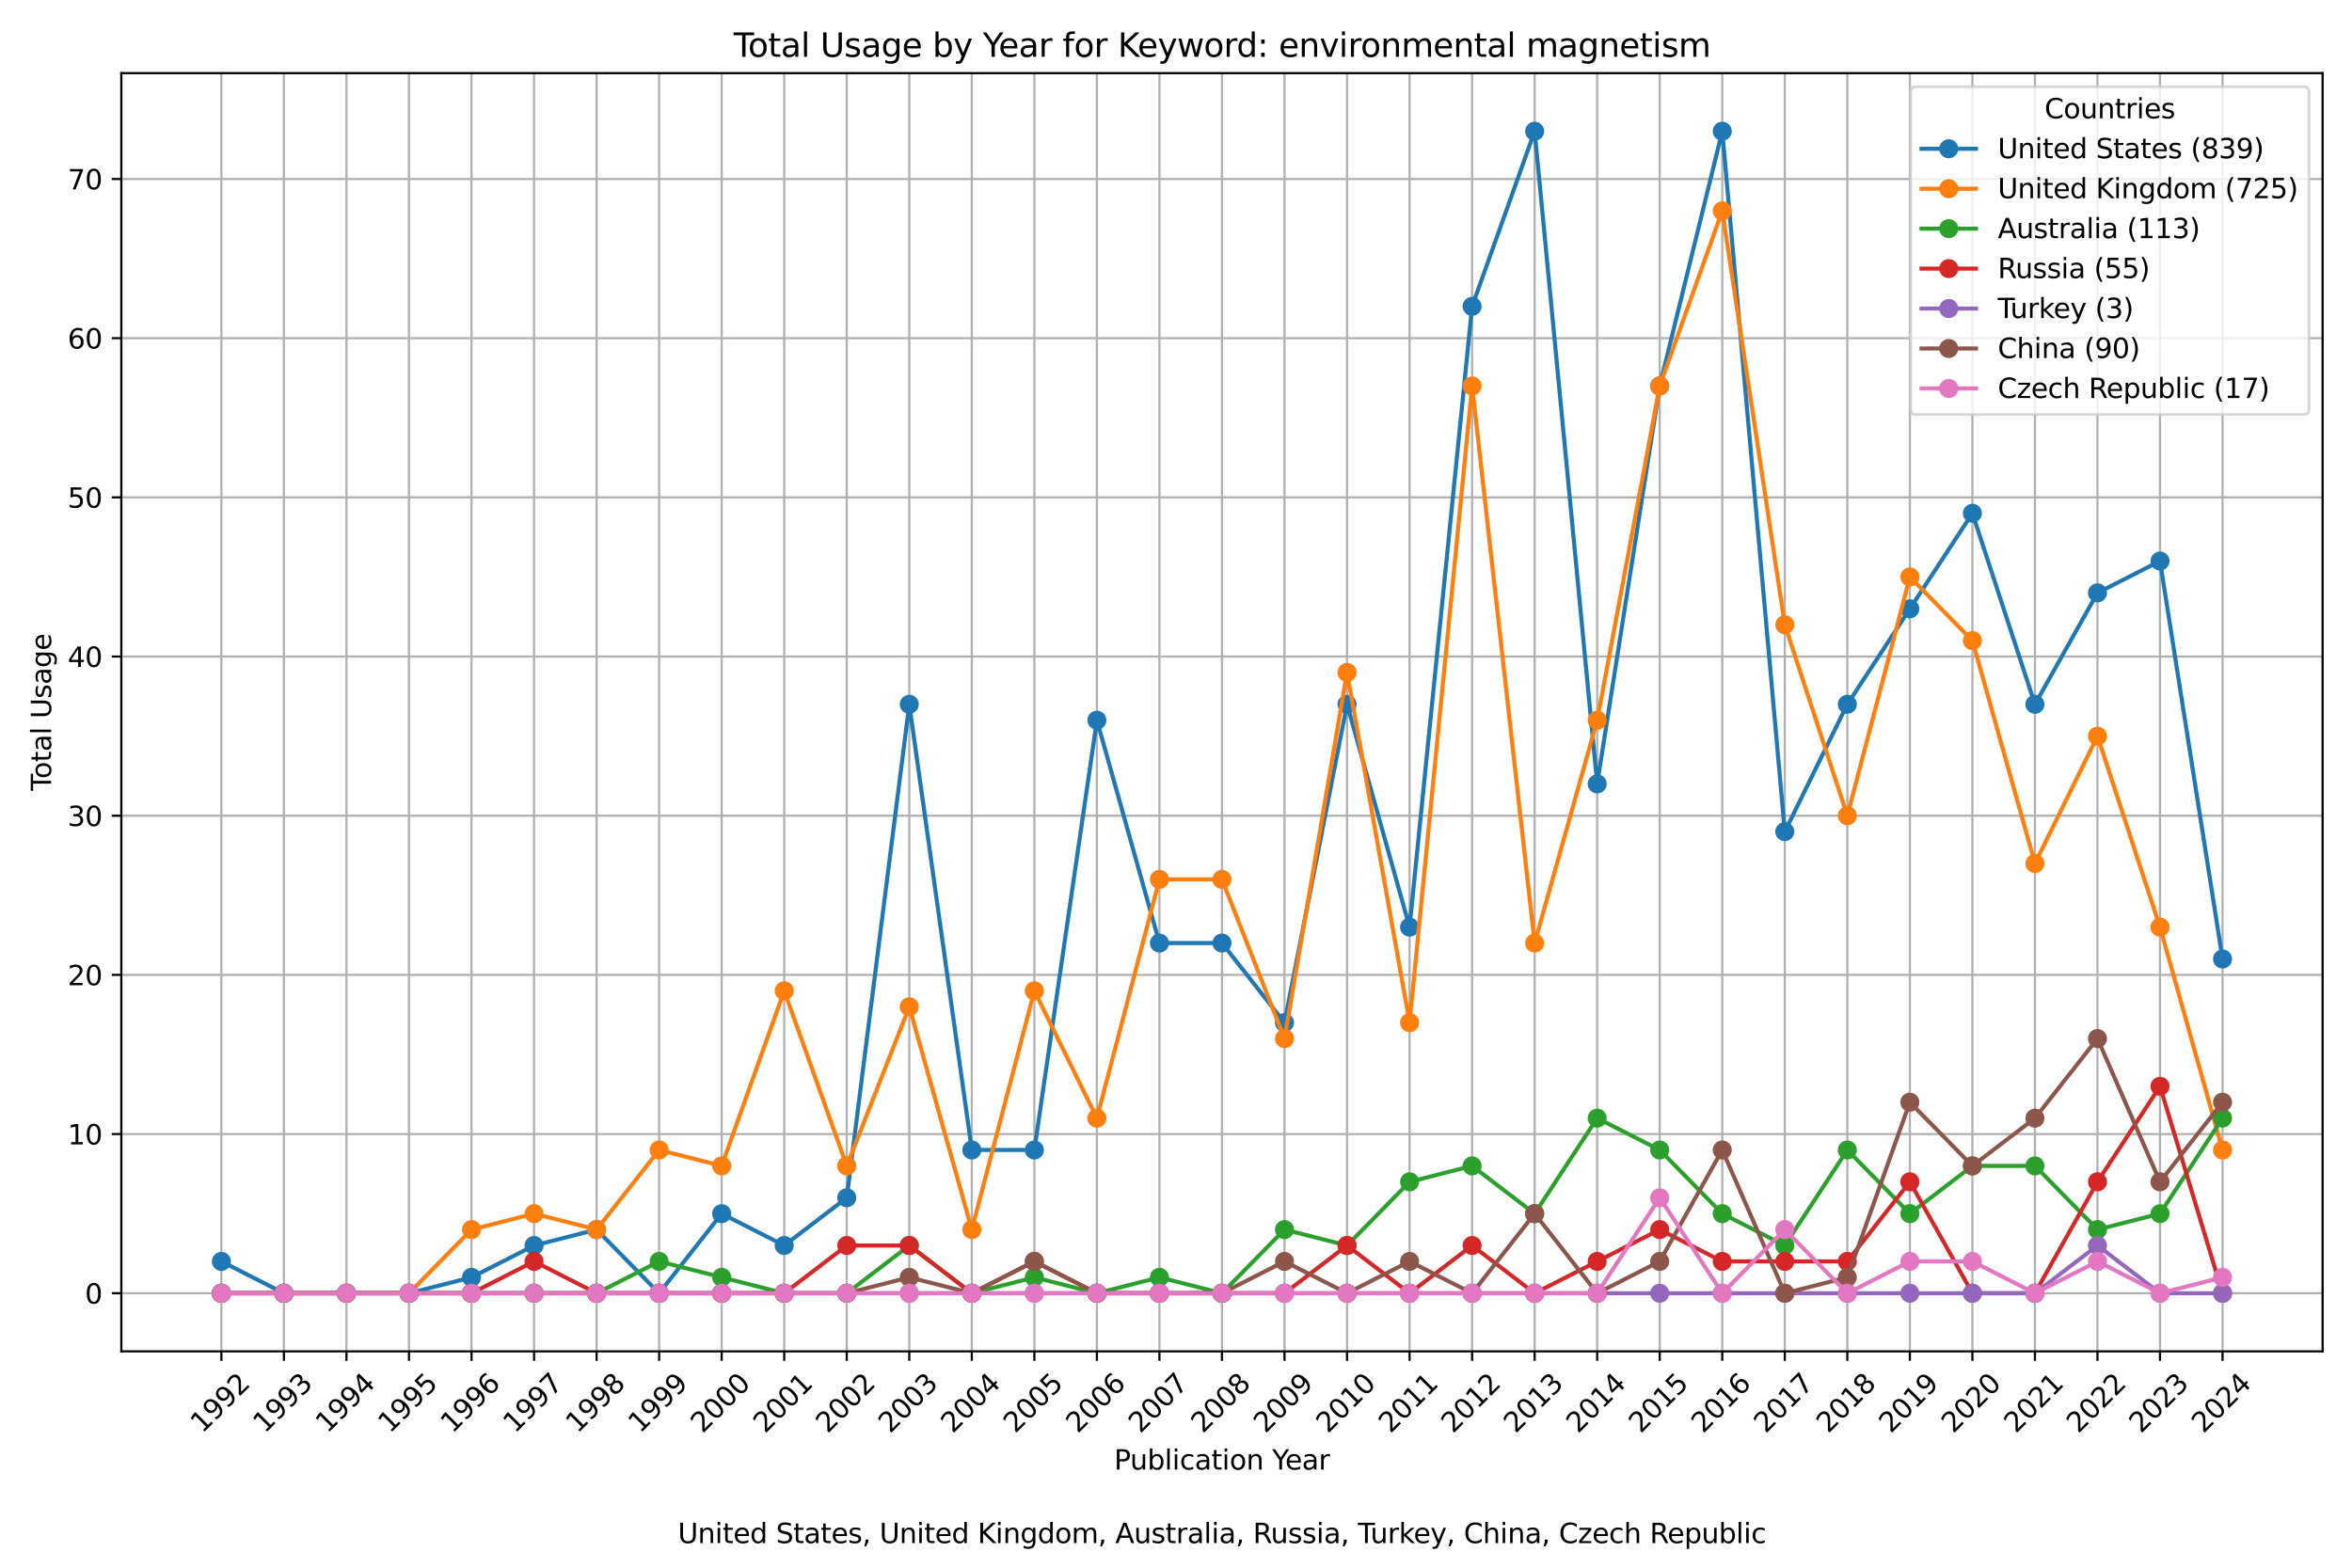<?xml version="1.0" encoding="utf-8" standalone="no"?>
<!DOCTYPE svg PUBLIC "-//W3C//DTD SVG 1.1//EN"
  "http://www.w3.org/Graphics/SVG/1.1/DTD/svg11.dtd">
<svg xmlns:xlink="http://www.w3.org/1999/xlink" width="864pt" height="576pt" viewBox="0 0 864 576" xmlns="http://www.w3.org/2000/svg" version="1.1">
 <defs>
  <style type="text/css">*{stroke-linejoin: round; stroke-linecap: butt}</style>
 </defs>
 <g id="figure_1">
  <g id="patch_1">
   <path d="M 0 576 
L 864 576 
L 864 0 
L 0 0 
z
" style="fill: #ffffff"/>
  </g>
  <g id="axes_1">
   <g id="patch_2">
    <path d="M 44.57 496.512 
L 853.2 496.512 
L 853.2 26.88 
L 44.57 26.88 
z
" style="fill: #ffffff"/>
   </g>
   <g id="matplotlib.axis_1">
    <g id="xtick_1">
     <g id="line2d_1">
      <path d="M 81.326 496.512 
L 81.326 26.88 
" clip-path="url(#p4875b2aef9)" style="fill: none; stroke: #b0b0b0; stroke-width: 0.8; stroke-linecap: square"/>
     </g>
     <g id="line2d_2">
      <defs>
       <path id="mb869ec7df0" d="M 0 0 
L 0 3.5 
" style="stroke: #000000; stroke-width: 0.8"/>
      </defs>
      <g>
       <use xlink:href="#mb869ec7df0" x="81.326" y="496.512" style="stroke: #000000; stroke-width: 0.8"/>
      </g>
     </g>
     <g id="text_1">
      <!-- 1992 -->
      <g transform="translate(74.279 526.881) rotate(-45) scale(0.1 -0.1)">
       <defs>
        <path id="DejaVuSans-31" d="M 794 531 
L 1825 531 
L 1825 4091 
L 703 3866 
L 703 4441 
L 1819 4666 
L 2450 4666 
L 2450 531 
L 3481 531 
L 3481 0 
L 794 0 
L 794 531 
z
" transform="scale(0.016)"/>
        <path id="DejaVuSans-39" d="M 703 97 
L 703 672 
Q 941 559 1184 500 
Q 1428 441 1663 441 
Q 2288 441 2617 861 
Q 2947 1281 2994 2138 
Q 2813 1869 2534 1725 
Q 2256 1581 1919 1581 
Q 1219 1581 811 2004 
Q 403 2428 403 3163 
Q 403 3881 828 4315 
Q 1253 4750 1959 4750 
Q 2769 4750 3195 4129 
Q 3622 3509 3622 2328 
Q 3622 1225 3098 567 
Q 2575 -91 1691 -91 
Q 1453 -91 1209 -44 
Q 966 3 703 97 
z
M 1959 2075 
Q 2384 2075 2632 2365 
Q 2881 2656 2881 3163 
Q 2881 3666 2632 3958 
Q 2384 4250 1959 4250 
Q 1534 4250 1286 3958 
Q 1038 3666 1038 3163 
Q 1038 2656 1286 2365 
Q 1534 2075 1959 2075 
z
" transform="scale(0.016)"/>
        <path id="DejaVuSans-32" d="M 1228 531 
L 3431 531 
L 3431 0 
L 469 0 
L 469 531 
Q 828 903 1448 1529 
Q 2069 2156 2228 2338 
Q 2531 2678 2651 2914 
Q 2772 3150 2772 3378 
Q 2772 3750 2511 3984 
Q 2250 4219 1831 4219 
Q 1534 4219 1204 4116 
Q 875 4013 500 3803 
L 500 4441 
Q 881 4594 1212 4672 
Q 1544 4750 1819 4750 
Q 2544 4750 2975 4387 
Q 3406 4025 3406 3419 
Q 3406 3131 3298 2873 
Q 3191 2616 2906 2266 
Q 2828 2175 2409 1742 
Q 1991 1309 1228 531 
z
" transform="scale(0.016)"/>
       </defs>
       <use xlink:href="#DejaVuSans-31"/>
       <use xlink:href="#DejaVuSans-39" x="63.623"/>
       <use xlink:href="#DejaVuSans-39" x="127.246"/>
       <use xlink:href="#DejaVuSans-32" x="190.869"/>
      </g>
     </g>
    </g>
    <g id="xtick_2">
     <g id="line2d_3">
      <path d="M 104.298 496.512 
L 104.298 26.88 
" clip-path="url(#p4875b2aef9)" style="fill: none; stroke: #b0b0b0; stroke-width: 0.8; stroke-linecap: square"/>
     </g>
     <g id="line2d_4">
      <g>
       <use xlink:href="#mb869ec7df0" x="104.298" y="496.512" style="stroke: #000000; stroke-width: 0.8"/>
      </g>
     </g>
     <g id="text_2">
      <!-- 1993 -->
      <g transform="translate(97.252 526.881) rotate(-45) scale(0.1 -0.1)">
       <defs>
        <path id="DejaVuSans-33" d="M 2597 2516 
Q 3050 2419 3304 2112 
Q 3559 1806 3559 1356 
Q 3559 666 3084 287 
Q 2609 -91 1734 -91 
Q 1441 -91 1130 -33 
Q 819 25 488 141 
L 488 750 
Q 750 597 1062 519 
Q 1375 441 1716 441 
Q 2309 441 2620 675 
Q 2931 909 2931 1356 
Q 2931 1769 2642 2001 
Q 2353 2234 1838 2234 
L 1294 2234 
L 1294 2753 
L 1863 2753 
Q 2328 2753 2575 2939 
Q 2822 3125 2822 3475 
Q 2822 3834 2567 4026 
Q 2313 4219 1838 4219 
Q 1578 4219 1281 4162 
Q 984 4106 628 3988 
L 628 4550 
Q 988 4650 1302 4700 
Q 1616 4750 1894 4750 
Q 2613 4750 3031 4423 
Q 3450 4097 3450 3541 
Q 3450 3153 3228 2886 
Q 3006 2619 2597 2516 
z
" transform="scale(0.016)"/>
       </defs>
       <use xlink:href="#DejaVuSans-31"/>
       <use xlink:href="#DejaVuSans-39" x="63.623"/>
       <use xlink:href="#DejaVuSans-39" x="127.246"/>
       <use xlink:href="#DejaVuSans-33" x="190.869"/>
      </g>
     </g>
    </g>
    <g id="xtick_3">
     <g id="line2d_5">
      <path d="M 127.271 496.512 
L 127.271 26.88 
" clip-path="url(#p4875b2aef9)" style="fill: none; stroke: #b0b0b0; stroke-width: 0.8; stroke-linecap: square"/>
     </g>
     <g id="line2d_6">
      <g>
       <use xlink:href="#mb869ec7df0" x="127.271" y="496.512" style="stroke: #000000; stroke-width: 0.8"/>
      </g>
     </g>
     <g id="text_3">
      <!-- 1994 -->
      <g transform="translate(120.224 526.881) rotate(-45) scale(0.1 -0.1)">
       <defs>
        <path id="DejaVuSans-34" d="M 2419 4116 
L 825 1625 
L 2419 1625 
L 2419 4116 
z
M 2253 4666 
L 3047 4666 
L 3047 1625 
L 3713 1625 
L 3713 1100 
L 3047 1100 
L 3047 0 
L 2419 0 
L 2419 1100 
L 313 1100 
L 313 1709 
L 2253 4666 
z
" transform="scale(0.016)"/>
       </defs>
       <use xlink:href="#DejaVuSans-31"/>
       <use xlink:href="#DejaVuSans-39" x="63.623"/>
       <use xlink:href="#DejaVuSans-39" x="127.246"/>
       <use xlink:href="#DejaVuSans-34" x="190.869"/>
      </g>
     </g>
    </g>
    <g id="xtick_4">
     <g id="line2d_7">
      <path d="M 150.243 496.512 
L 150.243 26.88 
" clip-path="url(#p4875b2aef9)" style="fill: none; stroke: #b0b0b0; stroke-width: 0.8; stroke-linecap: square"/>
     </g>
     <g id="line2d_8">
      <g>
       <use xlink:href="#mb869ec7df0" x="150.243" y="496.512" style="stroke: #000000; stroke-width: 0.8"/>
      </g>
     </g>
     <g id="text_4">
      <!-- 1995 -->
      <g transform="translate(143.196 526.881) rotate(-45) scale(0.1 -0.1)">
       <defs>
        <path id="DejaVuSans-35" d="M 691 4666 
L 3169 4666 
L 3169 4134 
L 1269 4134 
L 1269 2991 
Q 1406 3038 1543 3061 
Q 1681 3084 1819 3084 
Q 2600 3084 3056 2656 
Q 3513 2228 3513 1497 
Q 3513 744 3044 326 
Q 2575 -91 1722 -91 
Q 1428 -91 1123 -41 
Q 819 9 494 109 
L 494 744 
Q 775 591 1075 516 
Q 1375 441 1709 441 
Q 2250 441 2565 725 
Q 2881 1009 2881 1497 
Q 2881 1984 2565 2268 
Q 2250 2553 1709 2553 
Q 1456 2553 1204 2497 
Q 953 2441 691 2322 
L 691 4666 
z
" transform="scale(0.016)"/>
       </defs>
       <use xlink:href="#DejaVuSans-31"/>
       <use xlink:href="#DejaVuSans-39" x="63.623"/>
       <use xlink:href="#DejaVuSans-39" x="127.246"/>
       <use xlink:href="#DejaVuSans-35" x="190.869"/>
      </g>
     </g>
    </g>
    <g id="xtick_5">
     <g id="line2d_9">
      <path d="M 173.216 496.512 
L 173.216 26.88 
" clip-path="url(#p4875b2aef9)" style="fill: none; stroke: #b0b0b0; stroke-width: 0.8; stroke-linecap: square"/>
     </g>
     <g id="line2d_10">
      <g>
       <use xlink:href="#mb869ec7df0" x="173.216" y="496.512" style="stroke: #000000; stroke-width: 0.8"/>
      </g>
     </g>
     <g id="text_5">
      <!-- 1996 -->
      <g transform="translate(166.169 526.881) rotate(-45) scale(0.1 -0.1)">
       <defs>
        <path id="DejaVuSans-36" d="M 2113 2584 
Q 1688 2584 1439 2293 
Q 1191 2003 1191 1497 
Q 1191 994 1439 701 
Q 1688 409 2113 409 
Q 2538 409 2786 701 
Q 3034 994 3034 1497 
Q 3034 2003 2786 2293 
Q 2538 2584 2113 2584 
z
M 3366 4563 
L 3366 3988 
Q 3128 4100 2886 4159 
Q 2644 4219 2406 4219 
Q 1781 4219 1451 3797 
Q 1122 3375 1075 2522 
Q 1259 2794 1537 2939 
Q 1816 3084 2150 3084 
Q 2853 3084 3261 2657 
Q 3669 2231 3669 1497 
Q 3669 778 3244 343 
Q 2819 -91 2113 -91 
Q 1303 -91 875 529 
Q 447 1150 447 2328 
Q 447 3434 972 4092 
Q 1497 4750 2381 4750 
Q 2619 4750 2861 4703 
Q 3103 4656 3366 4563 
z
" transform="scale(0.016)"/>
       </defs>
       <use xlink:href="#DejaVuSans-31"/>
       <use xlink:href="#DejaVuSans-39" x="63.623"/>
       <use xlink:href="#DejaVuSans-39" x="127.246"/>
       <use xlink:href="#DejaVuSans-36" x="190.869"/>
      </g>
     </g>
    </g>
    <g id="xtick_6">
     <g id="line2d_11">
      <path d="M 196.188 496.512 
L 196.188 26.88 
" clip-path="url(#p4875b2aef9)" style="fill: none; stroke: #b0b0b0; stroke-width: 0.8; stroke-linecap: square"/>
     </g>
     <g id="line2d_12">
      <g>
       <use xlink:href="#mb869ec7df0" x="196.188" y="496.512" style="stroke: #000000; stroke-width: 0.8"/>
      </g>
     </g>
     <g id="text_6">
      <!-- 1997 -->
      <g transform="translate(189.141 526.881) rotate(-45) scale(0.1 -0.1)">
       <defs>
        <path id="DejaVuSans-37" d="M 525 4666 
L 3525 4666 
L 3525 4397 
L 1831 0 
L 1172 0 
L 2766 4134 
L 525 4134 
L 525 4666 
z
" transform="scale(0.016)"/>
       </defs>
       <use xlink:href="#DejaVuSans-31"/>
       <use xlink:href="#DejaVuSans-39" x="63.623"/>
       <use xlink:href="#DejaVuSans-39" x="127.246"/>
       <use xlink:href="#DejaVuSans-37" x="190.869"/>
      </g>
     </g>
    </g>
    <g id="xtick_7">
     <g id="line2d_13">
      <path d="M 219.161 496.512 
L 219.161 26.88 
" clip-path="url(#p4875b2aef9)" style="fill: none; stroke: #b0b0b0; stroke-width: 0.8; stroke-linecap: square"/>
     </g>
     <g id="line2d_14">
      <g>
       <use xlink:href="#mb869ec7df0" x="219.161" y="496.512" style="stroke: #000000; stroke-width: 0.8"/>
      </g>
     </g>
     <g id="text_7">
      <!-- 1998 -->
      <g transform="translate(212.114 526.881) rotate(-45) scale(0.1 -0.1)">
       <defs>
        <path id="DejaVuSans-38" d="M 2034 2216 
Q 1584 2216 1326 1975 
Q 1069 1734 1069 1313 
Q 1069 891 1326 650 
Q 1584 409 2034 409 
Q 2484 409 2743 651 
Q 3003 894 3003 1313 
Q 3003 1734 2745 1975 
Q 2488 2216 2034 2216 
z
M 1403 2484 
Q 997 2584 770 2862 
Q 544 3141 544 3541 
Q 544 4100 942 4425 
Q 1341 4750 2034 4750 
Q 2731 4750 3128 4425 
Q 3525 4100 3525 3541 
Q 3525 3141 3298 2862 
Q 3072 2584 2669 2484 
Q 3125 2378 3379 2068 
Q 3634 1759 3634 1313 
Q 3634 634 3220 271 
Q 2806 -91 2034 -91 
Q 1263 -91 848 271 
Q 434 634 434 1313 
Q 434 1759 690 2068 
Q 947 2378 1403 2484 
z
M 1172 3481 
Q 1172 3119 1398 2916 
Q 1625 2713 2034 2713 
Q 2441 2713 2670 2916 
Q 2900 3119 2900 3481 
Q 2900 3844 2670 4047 
Q 2441 4250 2034 4250 
Q 1625 4250 1398 4047 
Q 1172 3844 1172 3481 
z
" transform="scale(0.016)"/>
       </defs>
       <use xlink:href="#DejaVuSans-31"/>
       <use xlink:href="#DejaVuSans-39" x="63.623"/>
       <use xlink:href="#DejaVuSans-39" x="127.246"/>
       <use xlink:href="#DejaVuSans-38" x="190.869"/>
      </g>
     </g>
    </g>
    <g id="xtick_8">
     <g id="line2d_15">
      <path d="M 242.133 496.512 
L 242.133 26.88 
" clip-path="url(#p4875b2aef9)" style="fill: none; stroke: #b0b0b0; stroke-width: 0.8; stroke-linecap: square"/>
     </g>
     <g id="line2d_16">
      <g>
       <use xlink:href="#mb869ec7df0" x="242.133" y="496.512" style="stroke: #000000; stroke-width: 0.8"/>
      </g>
     </g>
     <g id="text_8">
      <!-- 1999 -->
      <g transform="translate(235.086 526.881) rotate(-45) scale(0.1 -0.1)">
       <use xlink:href="#DejaVuSans-31"/>
       <use xlink:href="#DejaVuSans-39" x="63.623"/>
       <use xlink:href="#DejaVuSans-39" x="127.246"/>
       <use xlink:href="#DejaVuSans-39" x="190.869"/>
      </g>
     </g>
    </g>
    <g id="xtick_9">
     <g id="line2d_17">
      <path d="M 265.105 496.512 
L 265.105 26.88 
" clip-path="url(#p4875b2aef9)" style="fill: none; stroke: #b0b0b0; stroke-width: 0.8; stroke-linecap: square"/>
     </g>
     <g id="line2d_18">
      <g>
       <use xlink:href="#mb869ec7df0" x="265.105" y="496.512" style="stroke: #000000; stroke-width: 0.8"/>
      </g>
     </g>
     <g id="text_9">
      <!-- 2000 -->
      <g transform="translate(258.059 526.881) rotate(-45) scale(0.1 -0.1)">
       <defs>
        <path id="DejaVuSans-30" d="M 2034 4250 
Q 1547 4250 1301 3770 
Q 1056 3291 1056 2328 
Q 1056 1369 1301 889 
Q 1547 409 2034 409 
Q 2525 409 2770 889 
Q 3016 1369 3016 2328 
Q 3016 3291 2770 3770 
Q 2525 4250 2034 4250 
z
M 2034 4750 
Q 2819 4750 3233 4129 
Q 3647 3509 3647 2328 
Q 3647 1150 3233 529 
Q 2819 -91 2034 -91 
Q 1250 -91 836 529 
Q 422 1150 422 2328 
Q 422 3509 836 4129 
Q 1250 4750 2034 4750 
z
" transform="scale(0.016)"/>
       </defs>
       <use xlink:href="#DejaVuSans-32"/>
       <use xlink:href="#DejaVuSans-30" x="63.623"/>
       <use xlink:href="#DejaVuSans-30" x="127.246"/>
       <use xlink:href="#DejaVuSans-30" x="190.869"/>
      </g>
     </g>
    </g>
    <g id="xtick_10">
     <g id="line2d_19">
      <path d="M 288.078 496.512 
L 288.078 26.88 
" clip-path="url(#p4875b2aef9)" style="fill: none; stroke: #b0b0b0; stroke-width: 0.8; stroke-linecap: square"/>
     </g>
     <g id="line2d_20">
      <g>
       <use xlink:href="#mb869ec7df0" x="288.078" y="496.512" style="stroke: #000000; stroke-width: 0.8"/>
      </g>
     </g>
     <g id="text_10">
      <!-- 2001 -->
      <g transform="translate(281.031 526.881) rotate(-45) scale(0.1 -0.1)">
       <use xlink:href="#DejaVuSans-32"/>
       <use xlink:href="#DejaVuSans-30" x="63.623"/>
       <use xlink:href="#DejaVuSans-30" x="127.246"/>
       <use xlink:href="#DejaVuSans-31" x="190.869"/>
      </g>
     </g>
    </g>
    <g id="xtick_11">
     <g id="line2d_21">
      <path d="M 311.05 496.512 
L 311.05 26.88 
" clip-path="url(#p4875b2aef9)" style="fill: none; stroke: #b0b0b0; stroke-width: 0.8; stroke-linecap: square"/>
     </g>
     <g id="line2d_22">
      <g>
       <use xlink:href="#mb869ec7df0" x="311.05" y="496.512" style="stroke: #000000; stroke-width: 0.8"/>
      </g>
     </g>
     <g id="text_11">
      <!-- 2002 -->
      <g transform="translate(304.004 526.881) rotate(-45) scale(0.1 -0.1)">
       <use xlink:href="#DejaVuSans-32"/>
       <use xlink:href="#DejaVuSans-30" x="63.623"/>
       <use xlink:href="#DejaVuSans-30" x="127.246"/>
       <use xlink:href="#DejaVuSans-32" x="190.869"/>
      </g>
     </g>
    </g>
    <g id="xtick_12">
     <g id="line2d_23">
      <path d="M 334.023 496.512 
L 334.023 26.88 
" clip-path="url(#p4875b2aef9)" style="fill: none; stroke: #b0b0b0; stroke-width: 0.8; stroke-linecap: square"/>
     </g>
     <g id="line2d_24">
      <g>
       <use xlink:href="#mb869ec7df0" x="334.023" y="496.512" style="stroke: #000000; stroke-width: 0.8"/>
      </g>
     </g>
     <g id="text_12">
      <!-- 2003 -->
      <g transform="translate(326.976 526.881) rotate(-45) scale(0.1 -0.1)">
       <use xlink:href="#DejaVuSans-32"/>
       <use xlink:href="#DejaVuSans-30" x="63.623"/>
       <use xlink:href="#DejaVuSans-30" x="127.246"/>
       <use xlink:href="#DejaVuSans-33" x="190.869"/>
      </g>
     </g>
    </g>
    <g id="xtick_13">
     <g id="line2d_25">
      <path d="M 356.995 496.512 
L 356.995 26.88 
" clip-path="url(#p4875b2aef9)" style="fill: none; stroke: #b0b0b0; stroke-width: 0.8; stroke-linecap: square"/>
     </g>
     <g id="line2d_26">
      <g>
       <use xlink:href="#mb869ec7df0" x="356.995" y="496.512" style="stroke: #000000; stroke-width: 0.8"/>
      </g>
     </g>
     <g id="text_13">
      <!-- 2004 -->
      <g transform="translate(349.948 526.881) rotate(-45) scale(0.1 -0.1)">
       <use xlink:href="#DejaVuSans-32"/>
       <use xlink:href="#DejaVuSans-30" x="63.623"/>
       <use xlink:href="#DejaVuSans-30" x="127.246"/>
       <use xlink:href="#DejaVuSans-34" x="190.869"/>
      </g>
     </g>
    </g>
    <g id="xtick_14">
     <g id="line2d_27">
      <path d="M 379.968 496.512 
L 379.968 26.88 
" clip-path="url(#p4875b2aef9)" style="fill: none; stroke: #b0b0b0; stroke-width: 0.8; stroke-linecap: square"/>
     </g>
     <g id="line2d_28">
      <g>
       <use xlink:href="#mb869ec7df0" x="379.968" y="496.512" style="stroke: #000000; stroke-width: 0.8"/>
      </g>
     </g>
     <g id="text_14">
      <!-- 2005 -->
      <g transform="translate(372.921 526.881) rotate(-45) scale(0.1 -0.1)">
       <use xlink:href="#DejaVuSans-32"/>
       <use xlink:href="#DejaVuSans-30" x="63.623"/>
       <use xlink:href="#DejaVuSans-30" x="127.246"/>
       <use xlink:href="#DejaVuSans-35" x="190.869"/>
      </g>
     </g>
    </g>
    <g id="xtick_15">
     <g id="line2d_29">
      <path d="M 402.94 496.512 
L 402.94 26.88 
" clip-path="url(#p4875b2aef9)" style="fill: none; stroke: #b0b0b0; stroke-width: 0.8; stroke-linecap: square"/>
     </g>
     <g id="line2d_30">
      <g>
       <use xlink:href="#mb869ec7df0" x="402.94" y="496.512" style="stroke: #000000; stroke-width: 0.8"/>
      </g>
     </g>
     <g id="text_15">
      <!-- 2006 -->
      <g transform="translate(395.893 526.881) rotate(-45) scale(0.1 -0.1)">
       <use xlink:href="#DejaVuSans-32"/>
       <use xlink:href="#DejaVuSans-30" x="63.623"/>
       <use xlink:href="#DejaVuSans-30" x="127.246"/>
       <use xlink:href="#DejaVuSans-36" x="190.869"/>
      </g>
     </g>
    </g>
    <g id="xtick_16">
     <g id="line2d_31">
      <path d="M 425.913 496.512 
L 425.913 26.88 
" clip-path="url(#p4875b2aef9)" style="fill: none; stroke: #b0b0b0; stroke-width: 0.8; stroke-linecap: square"/>
     </g>
     <g id="line2d_32">
      <g>
       <use xlink:href="#mb869ec7df0" x="425.913" y="496.512" style="stroke: #000000; stroke-width: 0.8"/>
      </g>
     </g>
     <g id="text_16">
      <!-- 2007 -->
      <g transform="translate(418.866 526.881) rotate(-45) scale(0.1 -0.1)">
       <use xlink:href="#DejaVuSans-32"/>
       <use xlink:href="#DejaVuSans-30" x="63.623"/>
       <use xlink:href="#DejaVuSans-30" x="127.246"/>
       <use xlink:href="#DejaVuSans-37" x="190.869"/>
      </g>
     </g>
    </g>
    <g id="xtick_17">
     <g id="line2d_33">
      <path d="M 448.885 496.512 
L 448.885 26.88 
" clip-path="url(#p4875b2aef9)" style="fill: none; stroke: #b0b0b0; stroke-width: 0.8; stroke-linecap: square"/>
     </g>
     <g id="line2d_34">
      <g>
       <use xlink:href="#mb869ec7df0" x="448.885" y="496.512" style="stroke: #000000; stroke-width: 0.8"/>
      </g>
     </g>
     <g id="text_17">
      <!-- 2008 -->
      <g transform="translate(441.838 526.881) rotate(-45) scale(0.1 -0.1)">
       <use xlink:href="#DejaVuSans-32"/>
       <use xlink:href="#DejaVuSans-30" x="63.623"/>
       <use xlink:href="#DejaVuSans-30" x="127.246"/>
       <use xlink:href="#DejaVuSans-38" x="190.869"/>
      </g>
     </g>
    </g>
    <g id="xtick_18">
     <g id="line2d_35">
      <path d="M 471.857 496.512 
L 471.857 26.88 
" clip-path="url(#p4875b2aef9)" style="fill: none; stroke: #b0b0b0; stroke-width: 0.8; stroke-linecap: square"/>
     </g>
     <g id="line2d_36">
      <g>
       <use xlink:href="#mb869ec7df0" x="471.857" y="496.512" style="stroke: #000000; stroke-width: 0.8"/>
      </g>
     </g>
     <g id="text_18">
      <!-- 2009 -->
      <g transform="translate(464.811 526.881) rotate(-45) scale(0.1 -0.1)">
       <use xlink:href="#DejaVuSans-32"/>
       <use xlink:href="#DejaVuSans-30" x="63.623"/>
       <use xlink:href="#DejaVuSans-30" x="127.246"/>
       <use xlink:href="#DejaVuSans-39" x="190.869"/>
      </g>
     </g>
    </g>
    <g id="xtick_19">
     <g id="line2d_37">
      <path d="M 494.83 496.512 
L 494.83 26.88 
" clip-path="url(#p4875b2aef9)" style="fill: none; stroke: #b0b0b0; stroke-width: 0.8; stroke-linecap: square"/>
     </g>
     <g id="line2d_38">
      <g>
       <use xlink:href="#mb869ec7df0" x="494.83" y="496.512" style="stroke: #000000; stroke-width: 0.8"/>
      </g>
     </g>
     <g id="text_19">
      <!-- 2010 -->
      <g transform="translate(487.783 526.881) rotate(-45) scale(0.1 -0.1)">
       <use xlink:href="#DejaVuSans-32"/>
       <use xlink:href="#DejaVuSans-30" x="63.623"/>
       <use xlink:href="#DejaVuSans-31" x="127.246"/>
       <use xlink:href="#DejaVuSans-30" x="190.869"/>
      </g>
     </g>
    </g>
    <g id="xtick_20">
     <g id="line2d_39">
      <path d="M 517.802 496.512 
L 517.802 26.88 
" clip-path="url(#p4875b2aef9)" style="fill: none; stroke: #b0b0b0; stroke-width: 0.8; stroke-linecap: square"/>
     </g>
     <g id="line2d_40">
      <g>
       <use xlink:href="#mb869ec7df0" x="517.802" y="496.512" style="stroke: #000000; stroke-width: 0.8"/>
      </g>
     </g>
     <g id="text_20">
      <!-- 2011 -->
      <g transform="translate(510.756 526.881) rotate(-45) scale(0.1 -0.1)">
       <use xlink:href="#DejaVuSans-32"/>
       <use xlink:href="#DejaVuSans-30" x="63.623"/>
       <use xlink:href="#DejaVuSans-31" x="127.246"/>
       <use xlink:href="#DejaVuSans-31" x="190.869"/>
      </g>
     </g>
    </g>
    <g id="xtick_21">
     <g id="line2d_41">
      <path d="M 540.775 496.512 
L 540.775 26.88 
" clip-path="url(#p4875b2aef9)" style="fill: none; stroke: #b0b0b0; stroke-width: 0.8; stroke-linecap: square"/>
     </g>
     <g id="line2d_42">
      <g>
       <use xlink:href="#mb869ec7df0" x="540.775" y="496.512" style="stroke: #000000; stroke-width: 0.8"/>
      </g>
     </g>
     <g id="text_21">
      <!-- 2012 -->
      <g transform="translate(533.728 526.881) rotate(-45) scale(0.1 -0.1)">
       <use xlink:href="#DejaVuSans-32"/>
       <use xlink:href="#DejaVuSans-30" x="63.623"/>
       <use xlink:href="#DejaVuSans-31" x="127.246"/>
       <use xlink:href="#DejaVuSans-32" x="190.869"/>
      </g>
     </g>
    </g>
    <g id="xtick_22">
     <g id="line2d_43">
      <path d="M 563.747 496.512 
L 563.747 26.88 
" clip-path="url(#p4875b2aef9)" style="fill: none; stroke: #b0b0b0; stroke-width: 0.8; stroke-linecap: square"/>
     </g>
     <g id="line2d_44">
      <g>
       <use xlink:href="#mb869ec7df0" x="563.747" y="496.512" style="stroke: #000000; stroke-width: 0.8"/>
      </g>
     </g>
     <g id="text_22">
      <!-- 2013 -->
      <g transform="translate(556.7 526.881) rotate(-45) scale(0.1 -0.1)">
       <use xlink:href="#DejaVuSans-32"/>
       <use xlink:href="#DejaVuSans-30" x="63.623"/>
       <use xlink:href="#DejaVuSans-31" x="127.246"/>
       <use xlink:href="#DejaVuSans-33" x="190.869"/>
      </g>
     </g>
    </g>
    <g id="xtick_23">
     <g id="line2d_45">
      <path d="M 586.72 496.512 
L 586.72 26.88 
" clip-path="url(#p4875b2aef9)" style="fill: none; stroke: #b0b0b0; stroke-width: 0.8; stroke-linecap: square"/>
     </g>
     <g id="line2d_46">
      <g>
       <use xlink:href="#mb869ec7df0" x="586.72" y="496.512" style="stroke: #000000; stroke-width: 0.8"/>
      </g>
     </g>
     <g id="text_23">
      <!-- 2014 -->
      <g transform="translate(579.673 526.881) rotate(-45) scale(0.1 -0.1)">
       <use xlink:href="#DejaVuSans-32"/>
       <use xlink:href="#DejaVuSans-30" x="63.623"/>
       <use xlink:href="#DejaVuSans-31" x="127.246"/>
       <use xlink:href="#DejaVuSans-34" x="190.869"/>
      </g>
     </g>
    </g>
    <g id="xtick_24">
     <g id="line2d_47">
      <path d="M 609.692 496.512 
L 609.692 26.88 
" clip-path="url(#p4875b2aef9)" style="fill: none; stroke: #b0b0b0; stroke-width: 0.8; stroke-linecap: square"/>
     </g>
     <g id="line2d_48">
      <g>
       <use xlink:href="#mb869ec7df0" x="609.692" y="496.512" style="stroke: #000000; stroke-width: 0.8"/>
      </g>
     </g>
     <g id="text_24">
      <!-- 2015 -->
      <g transform="translate(602.645 526.881) rotate(-45) scale(0.1 -0.1)">
       <use xlink:href="#DejaVuSans-32"/>
       <use xlink:href="#DejaVuSans-30" x="63.623"/>
       <use xlink:href="#DejaVuSans-31" x="127.246"/>
       <use xlink:href="#DejaVuSans-35" x="190.869"/>
      </g>
     </g>
    </g>
    <g id="xtick_25">
     <g id="line2d_49">
      <path d="M 632.665 496.512 
L 632.665 26.88 
" clip-path="url(#p4875b2aef9)" style="fill: none; stroke: #b0b0b0; stroke-width: 0.8; stroke-linecap: square"/>
     </g>
     <g id="line2d_50">
      <g>
       <use xlink:href="#mb869ec7df0" x="632.665" y="496.512" style="stroke: #000000; stroke-width: 0.8"/>
      </g>
     </g>
     <g id="text_25">
      <!-- 2016 -->
      <g transform="translate(625.618 526.881) rotate(-45) scale(0.1 -0.1)">
       <use xlink:href="#DejaVuSans-32"/>
       <use xlink:href="#DejaVuSans-30" x="63.623"/>
       <use xlink:href="#DejaVuSans-31" x="127.246"/>
       <use xlink:href="#DejaVuSans-36" x="190.869"/>
      </g>
     </g>
    </g>
    <g id="xtick_26">
     <g id="line2d_51">
      <path d="M 655.637 496.512 
L 655.637 26.88 
" clip-path="url(#p4875b2aef9)" style="fill: none; stroke: #b0b0b0; stroke-width: 0.8; stroke-linecap: square"/>
     </g>
     <g id="line2d_52">
      <g>
       <use xlink:href="#mb869ec7df0" x="655.637" y="496.512" style="stroke: #000000; stroke-width: 0.8"/>
      </g>
     </g>
     <g id="text_26">
      <!-- 2017 -->
      <g transform="translate(648.59 526.881) rotate(-45) scale(0.1 -0.1)">
       <use xlink:href="#DejaVuSans-32"/>
       <use xlink:href="#DejaVuSans-30" x="63.623"/>
       <use xlink:href="#DejaVuSans-31" x="127.246"/>
       <use xlink:href="#DejaVuSans-37" x="190.869"/>
      </g>
     </g>
    </g>
    <g id="xtick_27">
     <g id="line2d_53">
      <path d="M 678.609 496.512 
L 678.609 26.88 
" clip-path="url(#p4875b2aef9)" style="fill: none; stroke: #b0b0b0; stroke-width: 0.8; stroke-linecap: square"/>
     </g>
     <g id="line2d_54">
      <g>
       <use xlink:href="#mb869ec7df0" x="678.609" y="496.512" style="stroke: #000000; stroke-width: 0.8"/>
      </g>
     </g>
     <g id="text_27">
      <!-- 2018 -->
      <g transform="translate(671.563 526.881) rotate(-45) scale(0.1 -0.1)">
       <use xlink:href="#DejaVuSans-32"/>
       <use xlink:href="#DejaVuSans-30" x="63.623"/>
       <use xlink:href="#DejaVuSans-31" x="127.246"/>
       <use xlink:href="#DejaVuSans-38" x="190.869"/>
      </g>
     </g>
    </g>
    <g id="xtick_28">
     <g id="line2d_55">
      <path d="M 701.582 496.512 
L 701.582 26.88 
" clip-path="url(#p4875b2aef9)" style="fill: none; stroke: #b0b0b0; stroke-width: 0.8; stroke-linecap: square"/>
     </g>
     <g id="line2d_56">
      <g>
       <use xlink:href="#mb869ec7df0" x="701.582" y="496.512" style="stroke: #000000; stroke-width: 0.8"/>
      </g>
     </g>
     <g id="text_28">
      <!-- 2019 -->
      <g transform="translate(694.535 526.881) rotate(-45) scale(0.1 -0.1)">
       <use xlink:href="#DejaVuSans-32"/>
       <use xlink:href="#DejaVuSans-30" x="63.623"/>
       <use xlink:href="#DejaVuSans-31" x="127.246"/>
       <use xlink:href="#DejaVuSans-39" x="190.869"/>
      </g>
     </g>
    </g>
    <g id="xtick_29">
     <g id="line2d_57">
      <path d="M 724.554 496.512 
L 724.554 26.88 
" clip-path="url(#p4875b2aef9)" style="fill: none; stroke: #b0b0b0; stroke-width: 0.8; stroke-linecap: square"/>
     </g>
     <g id="line2d_58">
      <g>
       <use xlink:href="#mb869ec7df0" x="724.554" y="496.512" style="stroke: #000000; stroke-width: 0.8"/>
      </g>
     </g>
     <g id="text_29">
      <!-- 2020 -->
      <g transform="translate(717.508 526.881) rotate(-45) scale(0.1 -0.1)">
       <use xlink:href="#DejaVuSans-32"/>
       <use xlink:href="#DejaVuSans-30" x="63.623"/>
       <use xlink:href="#DejaVuSans-32" x="127.246"/>
       <use xlink:href="#DejaVuSans-30" x="190.869"/>
      </g>
     </g>
    </g>
    <g id="xtick_30">
     <g id="line2d_59">
      <path d="M 747.527 496.512 
L 747.527 26.88 
" clip-path="url(#p4875b2aef9)" style="fill: none; stroke: #b0b0b0; stroke-width: 0.8; stroke-linecap: square"/>
     </g>
     <g id="line2d_60">
      <g>
       <use xlink:href="#mb869ec7df0" x="747.527" y="496.512" style="stroke: #000000; stroke-width: 0.8"/>
      </g>
     </g>
     <g id="text_30">
      <!-- 2021 -->
      <g transform="translate(740.48 526.881) rotate(-45) scale(0.1 -0.1)">
       <use xlink:href="#DejaVuSans-32"/>
       <use xlink:href="#DejaVuSans-30" x="63.623"/>
       <use xlink:href="#DejaVuSans-32" x="127.246"/>
       <use xlink:href="#DejaVuSans-31" x="190.869"/>
      </g>
     </g>
    </g>
    <g id="xtick_31">
     <g id="line2d_61">
      <path d="M 770.499 496.512 
L 770.499 26.88 
" clip-path="url(#p4875b2aef9)" style="fill: none; stroke: #b0b0b0; stroke-width: 0.8; stroke-linecap: square"/>
     </g>
     <g id="line2d_62">
      <g>
       <use xlink:href="#mb869ec7df0" x="770.499" y="496.512" style="stroke: #000000; stroke-width: 0.8"/>
      </g>
     </g>
     <g id="text_31">
      <!-- 2022 -->
      <g transform="translate(763.452 526.881) rotate(-45) scale(0.1 -0.1)">
       <use xlink:href="#DejaVuSans-32"/>
       <use xlink:href="#DejaVuSans-30" x="63.623"/>
       <use xlink:href="#DejaVuSans-32" x="127.246"/>
       <use xlink:href="#DejaVuSans-32" x="190.869"/>
      </g>
     </g>
    </g>
    <g id="xtick_32">
     <g id="line2d_63">
      <path d="M 793.472 496.512 
L 793.472 26.88 
" clip-path="url(#p4875b2aef9)" style="fill: none; stroke: #b0b0b0; stroke-width: 0.8; stroke-linecap: square"/>
     </g>
     <g id="line2d_64">
      <g>
       <use xlink:href="#mb869ec7df0" x="793.472" y="496.512" style="stroke: #000000; stroke-width: 0.8"/>
      </g>
     </g>
     <g id="text_32">
      <!-- 2023 -->
      <g transform="translate(786.425 526.881) rotate(-45) scale(0.1 -0.1)">
       <use xlink:href="#DejaVuSans-32"/>
       <use xlink:href="#DejaVuSans-30" x="63.623"/>
       <use xlink:href="#DejaVuSans-32" x="127.246"/>
       <use xlink:href="#DejaVuSans-33" x="190.869"/>
      </g>
     </g>
    </g>
    <g id="xtick_33">
     <g id="line2d_65">
      <path d="M 816.444 496.512 
L 816.444 26.88 
" clip-path="url(#p4875b2aef9)" style="fill: none; stroke: #b0b0b0; stroke-width: 0.8; stroke-linecap: square"/>
     </g>
     <g id="line2d_66">
      <g>
       <use xlink:href="#mb869ec7df0" x="816.444" y="496.512" style="stroke: #000000; stroke-width: 0.8"/>
      </g>
     </g>
     <g id="text_33">
      <!-- 2024 -->
      <g transform="translate(809.397 526.881) rotate(-45) scale(0.1 -0.1)">
       <use xlink:href="#DejaVuSans-32"/>
       <use xlink:href="#DejaVuSans-30" x="63.623"/>
       <use xlink:href="#DejaVuSans-32" x="127.246"/>
       <use xlink:href="#DejaVuSans-34" x="190.869"/>
      </g>
     </g>
    </g>
    <g id="text_34">
     <!-- Publication Year -->
     <g transform="translate(409.269 539.95) scale(0.1 -0.1)">
      <defs>
       <path id="DejaVuSans-50" d="M 1259 4147 
L 1259 2394 
L 2053 2394 
Q 2494 2394 2734 2622 
Q 2975 2850 2975 3272 
Q 2975 3691 2734 3919 
Q 2494 4147 2053 4147 
L 1259 4147 
z
M 628 4666 
L 2053 4666 
Q 2838 4666 3239 4311 
Q 3641 3956 3641 3272 
Q 3641 2581 3239 2228 
Q 2838 1875 2053 1875 
L 1259 1875 
L 1259 0 
L 628 0 
L 628 4666 
z
" transform="scale(0.016)"/>
       <path id="DejaVuSans-75" d="M 544 1381 
L 544 3500 
L 1119 3500 
L 1119 1403 
Q 1119 906 1312 657 
Q 1506 409 1894 409 
Q 2359 409 2629 706 
Q 2900 1003 2900 1516 
L 2900 3500 
L 3475 3500 
L 3475 0 
L 2900 0 
L 2900 538 
Q 2691 219 2414 64 
Q 2138 -91 1772 -91 
Q 1169 -91 856 284 
Q 544 659 544 1381 
z
M 1991 3584 
L 1991 3584 
z
" transform="scale(0.016)"/>
       <path id="DejaVuSans-62" d="M 3116 1747 
Q 3116 2381 2855 2742 
Q 2594 3103 2138 3103 
Q 1681 3103 1420 2742 
Q 1159 2381 1159 1747 
Q 1159 1113 1420 752 
Q 1681 391 2138 391 
Q 2594 391 2855 752 
Q 3116 1113 3116 1747 
z
M 1159 2969 
Q 1341 3281 1617 3432 
Q 1894 3584 2278 3584 
Q 2916 3584 3314 3078 
Q 3713 2572 3713 1747 
Q 3713 922 3314 415 
Q 2916 -91 2278 -91 
Q 1894 -91 1617 61 
Q 1341 213 1159 525 
L 1159 0 
L 581 0 
L 581 4863 
L 1159 4863 
L 1159 2969 
z
" transform="scale(0.016)"/>
       <path id="DejaVuSans-6c" d="M 603 4863 
L 1178 4863 
L 1178 0 
L 603 0 
L 603 4863 
z
" transform="scale(0.016)"/>
       <path id="DejaVuSans-69" d="M 603 3500 
L 1178 3500 
L 1178 0 
L 603 0 
L 603 3500 
z
M 603 4863 
L 1178 4863 
L 1178 4134 
L 603 4134 
L 603 4863 
z
" transform="scale(0.016)"/>
       <path id="DejaVuSans-63" d="M 3122 3366 
L 3122 2828 
Q 2878 2963 2633 3030 
Q 2388 3097 2138 3097 
Q 1578 3097 1268 2742 
Q 959 2388 959 1747 
Q 959 1106 1268 751 
Q 1578 397 2138 397 
Q 2388 397 2633 464 
Q 2878 531 3122 666 
L 3122 134 
Q 2881 22 2623 -34 
Q 2366 -91 2075 -91 
Q 1284 -91 818 406 
Q 353 903 353 1747 
Q 353 2603 823 3093 
Q 1294 3584 2113 3584 
Q 2378 3584 2631 3529 
Q 2884 3475 3122 3366 
z
" transform="scale(0.016)"/>
       <path id="DejaVuSans-61" d="M 2194 1759 
Q 1497 1759 1228 1600 
Q 959 1441 959 1056 
Q 959 750 1161 570 
Q 1363 391 1709 391 
Q 2188 391 2477 730 
Q 2766 1069 2766 1631 
L 2766 1759 
L 2194 1759 
z
M 3341 1997 
L 3341 0 
L 2766 0 
L 2766 531 
Q 2569 213 2275 61 
Q 1981 -91 1556 -91 
Q 1019 -91 701 211 
Q 384 513 384 1019 
Q 384 1609 779 1909 
Q 1175 2209 1959 2209 
L 2766 2209 
L 2766 2266 
Q 2766 2663 2505 2880 
Q 2244 3097 1772 3097 
Q 1472 3097 1187 3025 
Q 903 2953 641 2809 
L 641 3341 
Q 956 3463 1253 3523 
Q 1550 3584 1831 3584 
Q 2591 3584 2966 3190 
Q 3341 2797 3341 1997 
z
" transform="scale(0.016)"/>
       <path id="DejaVuSans-74" d="M 1172 4494 
L 1172 3500 
L 2356 3500 
L 2356 3053 
L 1172 3053 
L 1172 1153 
Q 1172 725 1289 603 
Q 1406 481 1766 481 
L 2356 481 
L 2356 0 
L 1766 0 
Q 1100 0 847 248 
Q 594 497 594 1153 
L 594 3053 
L 172 3053 
L 172 3500 
L 594 3500 
L 594 4494 
L 1172 4494 
z
" transform="scale(0.016)"/>
       <path id="DejaVuSans-6f" d="M 1959 3097 
Q 1497 3097 1228 2736 
Q 959 2375 959 1747 
Q 959 1119 1226 758 
Q 1494 397 1959 397 
Q 2419 397 2687 759 
Q 2956 1122 2956 1747 
Q 2956 2369 2687 2733 
Q 2419 3097 1959 3097 
z
M 1959 3584 
Q 2709 3584 3137 3096 
Q 3566 2609 3566 1747 
Q 3566 888 3137 398 
Q 2709 -91 1959 -91 
Q 1206 -91 779 398 
Q 353 888 353 1747 
Q 353 2609 779 3096 
Q 1206 3584 1959 3584 
z
" transform="scale(0.016)"/>
       <path id="DejaVuSans-6e" d="M 3513 2113 
L 3513 0 
L 2938 0 
L 2938 2094 
Q 2938 2591 2744 2837 
Q 2550 3084 2163 3084 
Q 1697 3084 1428 2787 
Q 1159 2491 1159 1978 
L 1159 0 
L 581 0 
L 581 3500 
L 1159 3500 
L 1159 2956 
Q 1366 3272 1645 3428 
Q 1925 3584 2291 3584 
Q 2894 3584 3203 3211 
Q 3513 2838 3513 2113 
z
" transform="scale(0.016)"/>
       <path id="DejaVuSans-20" transform="scale(0.016)"/>
       <path id="DejaVuSans-59" d="M -13 4666 
L 666 4666 
L 1959 2747 
L 3244 4666 
L 3922 4666 
L 2272 2222 
L 2272 0 
L 1638 0 
L 1638 2222 
L -13 4666 
z
" transform="scale(0.016)"/>
       <path id="DejaVuSans-65" d="M 3597 1894 
L 3597 1613 
L 953 1613 
Q 991 1019 1311 708 
Q 1631 397 2203 397 
Q 2534 397 2845 478 
Q 3156 559 3463 722 
L 3463 178 
Q 3153 47 2828 -22 
Q 2503 -91 2169 -91 
Q 1331 -91 842 396 
Q 353 884 353 1716 
Q 353 2575 817 3079 
Q 1281 3584 2069 3584 
Q 2775 3584 3186 3129 
Q 3597 2675 3597 1894 
z
M 3022 2063 
Q 3016 2534 2758 2815 
Q 2500 3097 2075 3097 
Q 1594 3097 1305 2825 
Q 1016 2553 972 2059 
L 3022 2063 
z
" transform="scale(0.016)"/>
       <path id="DejaVuSans-72" d="M 2631 2963 
Q 2534 3019 2420 3045 
Q 2306 3072 2169 3072 
Q 1681 3072 1420 2755 
Q 1159 2438 1159 1844 
L 1159 0 
L 581 0 
L 581 3500 
L 1159 3500 
L 1159 2956 
Q 1341 3275 1631 3429 
Q 1922 3584 2338 3584 
Q 2397 3584 2469 3576 
Q 2541 3569 2628 3553 
L 2631 2963 
z
" transform="scale(0.016)"/>
      </defs>
      <use xlink:href="#DejaVuSans-50"/>
      <use xlink:href="#DejaVuSans-75" x="58.553"/>
      <use xlink:href="#DejaVuSans-62" x="121.932"/>
      <use xlink:href="#DejaVuSans-6c" x="185.408"/>
      <use xlink:href="#DejaVuSans-69" x="213.191"/>
      <use xlink:href="#DejaVuSans-63" x="240.975"/>
      <use xlink:href="#DejaVuSans-61" x="295.955"/>
      <use xlink:href="#DejaVuSans-74" x="357.234"/>
      <use xlink:href="#DejaVuSans-69" x="396.443"/>
      <use xlink:href="#DejaVuSans-6f" x="424.227"/>
      <use xlink:href="#DejaVuSans-6e" x="485.408"/>
      <use xlink:href="#DejaVuSans-20" x="548.787"/>
      <use xlink:href="#DejaVuSans-59" x="580.574"/>
      <use xlink:href="#DejaVuSans-65" x="628.408"/>
      <use xlink:href="#DejaVuSans-61" x="689.932"/>
      <use xlink:href="#DejaVuSans-72" x="751.211"/>
     </g>
    </g>
   </g>
   <g id="matplotlib.axis_2">
    <g id="ytick_1">
     <g id="line2d_67">
      <path d="M 44.57 475.165 
L 853.2 475.165 
" clip-path="url(#p4875b2aef9)" style="fill: none; stroke: #b0b0b0; stroke-width: 0.8; stroke-linecap: square"/>
     </g>
     <g id="line2d_68">
      <defs>
       <path id="m39201acb01" d="M 0 0 
L -3.5 0 
" style="stroke: #000000; stroke-width: 0.8"/>
      </defs>
      <g>
       <use xlink:href="#m39201acb01" x="44.57" y="475.165" style="stroke: #000000; stroke-width: 0.8"/>
      </g>
     </g>
     <g id="text_35">
      <!-- 0 -->
      <g transform="translate(31.207 478.964) scale(0.1 -0.1)">
       <use xlink:href="#DejaVuSans-30"/>
      </g>
     </g>
    </g>
    <g id="ytick_2">
     <g id="line2d_69">
      <path d="M 44.57 416.68 
L 853.2 416.68 
" clip-path="url(#p4875b2aef9)" style="fill: none; stroke: #b0b0b0; stroke-width: 0.8; stroke-linecap: square"/>
     </g>
     <g id="line2d_70">
      <g>
       <use xlink:href="#m39201acb01" x="44.57" y="416.68" style="stroke: #000000; stroke-width: 0.8"/>
      </g>
     </g>
     <g id="text_36">
      <!-- 10 -->
      <g transform="translate(24.845 420.48) scale(0.1 -0.1)">
       <use xlink:href="#DejaVuSans-31"/>
       <use xlink:href="#DejaVuSans-30" x="63.623"/>
      </g>
     </g>
    </g>
    <g id="ytick_3">
     <g id="line2d_71">
      <path d="M 44.57 358.196 
L 853.2 358.196 
" clip-path="url(#p4875b2aef9)" style="fill: none; stroke: #b0b0b0; stroke-width: 0.8; stroke-linecap: square"/>
     </g>
     <g id="line2d_72">
      <g>
       <use xlink:href="#m39201acb01" x="44.57" y="358.196" style="stroke: #000000; stroke-width: 0.8"/>
      </g>
     </g>
     <g id="text_37">
      <!-- 20 -->
      <g transform="translate(24.845 361.995) scale(0.1 -0.1)">
       <use xlink:href="#DejaVuSans-32"/>
       <use xlink:href="#DejaVuSans-30" x="63.623"/>
      </g>
     </g>
    </g>
    <g id="ytick_4">
     <g id="line2d_73">
      <path d="M 44.57 299.711 
L 853.2 299.711 
" clip-path="url(#p4875b2aef9)" style="fill: none; stroke: #b0b0b0; stroke-width: 0.8; stroke-linecap: square"/>
     </g>
     <g id="line2d_74">
      <g>
       <use xlink:href="#m39201acb01" x="44.57" y="299.711" style="stroke: #000000; stroke-width: 0.8"/>
      </g>
     </g>
     <g id="text_38">
      <!-- 30 -->
      <g transform="translate(24.845 303.51) scale(0.1 -0.1)">
       <use xlink:href="#DejaVuSans-33"/>
       <use xlink:href="#DejaVuSans-30" x="63.623"/>
      </g>
     </g>
    </g>
    <g id="ytick_5">
     <g id="line2d_75">
      <path d="M 44.57 241.226 
L 853.2 241.226 
" clip-path="url(#p4875b2aef9)" style="fill: none; stroke: #b0b0b0; stroke-width: 0.8; stroke-linecap: square"/>
     </g>
     <g id="line2d_76">
      <g>
       <use xlink:href="#m39201acb01" x="44.57" y="241.226" style="stroke: #000000; stroke-width: 0.8"/>
      </g>
     </g>
     <g id="text_39">
      <!-- 40 -->
      <g transform="translate(24.845 245.026) scale(0.1 -0.1)">
       <use xlink:href="#DejaVuSans-34"/>
       <use xlink:href="#DejaVuSans-30" x="63.623"/>
      </g>
     </g>
    </g>
    <g id="ytick_6">
     <g id="line2d_77">
      <path d="M 44.57 182.742 
L 853.2 182.742 
" clip-path="url(#p4875b2aef9)" style="fill: none; stroke: #b0b0b0; stroke-width: 0.8; stroke-linecap: square"/>
     </g>
     <g id="line2d_78">
      <g>
       <use xlink:href="#m39201acb01" x="44.57" y="182.742" style="stroke: #000000; stroke-width: 0.8"/>
      </g>
     </g>
     <g id="text_40">
      <!-- 50 -->
      <g transform="translate(24.845 186.541) scale(0.1 -0.1)">
       <use xlink:href="#DejaVuSans-35"/>
       <use xlink:href="#DejaVuSans-30" x="63.623"/>
      </g>
     </g>
    </g>
    <g id="ytick_7">
     <g id="line2d_79">
      <path d="M 44.57 124.257 
L 853.2 124.257 
" clip-path="url(#p4875b2aef9)" style="fill: none; stroke: #b0b0b0; stroke-width: 0.8; stroke-linecap: square"/>
     </g>
     <g id="line2d_80">
      <g>
       <use xlink:href="#m39201acb01" x="44.57" y="124.257" style="stroke: #000000; stroke-width: 0.8"/>
      </g>
     </g>
     <g id="text_41">
      <!-- 60 -->
      <g transform="translate(24.845 128.056) scale(0.1 -0.1)">
       <use xlink:href="#DejaVuSans-36"/>
       <use xlink:href="#DejaVuSans-30" x="63.623"/>
      </g>
     </g>
    </g>
    <g id="ytick_8">
     <g id="line2d_81">
      <path d="M 44.57 65.772 
L 853.2 65.772 
" clip-path="url(#p4875b2aef9)" style="fill: none; stroke: #b0b0b0; stroke-width: 0.8; stroke-linecap: square"/>
     </g>
     <g id="line2d_82">
      <g>
       <use xlink:href="#m39201acb01" x="44.57" y="65.772" style="stroke: #000000; stroke-width: 0.8"/>
      </g>
     </g>
     <g id="text_42">
      <!-- 70 -->
      <g transform="translate(24.845 69.572) scale(0.1 -0.1)">
       <use xlink:href="#DejaVuSans-37"/>
       <use xlink:href="#DejaVuSans-30" x="63.623"/>
      </g>
     </g>
    </g>
    <g id="text_43">
     <!-- Total Usage -->
     <g transform="translate(18.765 290.541) rotate(-90) scale(0.1 -0.1)">
      <defs>
       <path id="DejaVuSans-54" d="M -19 4666 
L 3928 4666 
L 3928 4134 
L 2272 4134 
L 2272 0 
L 1638 0 
L 1638 4134 
L -19 4134 
L -19 4666 
z
" transform="scale(0.016)"/>
       <path id="DejaVuSans-55" d="M 556 4666 
L 1191 4666 
L 1191 1831 
Q 1191 1081 1462 751 
Q 1734 422 2344 422 
Q 2950 422 3222 751 
Q 3494 1081 3494 1831 
L 3494 4666 
L 4128 4666 
L 4128 1753 
Q 4128 841 3676 375 
Q 3225 -91 2344 -91 
Q 1459 -91 1007 375 
Q 556 841 556 1753 
L 556 4666 
z
" transform="scale(0.016)"/>
       <path id="DejaVuSans-73" d="M 2834 3397 
L 2834 2853 
Q 2591 2978 2328 3040 
Q 2066 3103 1784 3103 
Q 1356 3103 1142 2972 
Q 928 2841 928 2578 
Q 928 2378 1081 2264 
Q 1234 2150 1697 2047 
L 1894 2003 
Q 2506 1872 2764 1633 
Q 3022 1394 3022 966 
Q 3022 478 2636 193 
Q 2250 -91 1575 -91 
Q 1294 -91 989 -36 
Q 684 19 347 128 
L 347 722 
Q 666 556 975 473 
Q 1284 391 1588 391 
Q 1994 391 2212 530 
Q 2431 669 2431 922 
Q 2431 1156 2273 1281 
Q 2116 1406 1581 1522 
L 1381 1569 
Q 847 1681 609 1914 
Q 372 2147 372 2553 
Q 372 3047 722 3315 
Q 1072 3584 1716 3584 
Q 2034 3584 2315 3537 
Q 2597 3491 2834 3397 
z
" transform="scale(0.016)"/>
       <path id="DejaVuSans-67" d="M 2906 1791 
Q 2906 2416 2648 2759 
Q 2391 3103 1925 3103 
Q 1463 3103 1205 2759 
Q 947 2416 947 1791 
Q 947 1169 1205 825 
Q 1463 481 1925 481 
Q 2391 481 2648 825 
Q 2906 1169 2906 1791 
z
M 3481 434 
Q 3481 -459 3084 -895 
Q 2688 -1331 1869 -1331 
Q 1566 -1331 1297 -1286 
Q 1028 -1241 775 -1147 
L 775 -588 
Q 1028 -725 1275 -790 
Q 1522 -856 1778 -856 
Q 2344 -856 2625 -561 
Q 2906 -266 2906 331 
L 2906 616 
Q 2728 306 2450 153 
Q 2172 0 1784 0 
Q 1141 0 747 490 
Q 353 981 353 1791 
Q 353 2603 747 3093 
Q 1141 3584 1784 3584 
Q 2172 3584 2450 3431 
Q 2728 3278 2906 2969 
L 2906 3500 
L 3481 3500 
L 3481 434 
z
" transform="scale(0.016)"/>
      </defs>
      <use xlink:href="#DejaVuSans-54"/>
      <use xlink:href="#DejaVuSans-6f" x="44.084"/>
      <use xlink:href="#DejaVuSans-74" x="105.266"/>
      <use xlink:href="#DejaVuSans-61" x="144.475"/>
      <use xlink:href="#DejaVuSans-6c" x="205.754"/>
      <use xlink:href="#DejaVuSans-20" x="233.537"/>
      <use xlink:href="#DejaVuSans-55" x="265.324"/>
      <use xlink:href="#DejaVuSans-73" x="338.518"/>
      <use xlink:href="#DejaVuSans-61" x="390.617"/>
      <use xlink:href="#DejaVuSans-67" x="451.896"/>
      <use xlink:href="#DejaVuSans-65" x="515.373"/>
     </g>
    </g>
   </g>
   <g id="line2d_83">
    <path d="M 81.326 463.468 
L 104.298 475.165 
L 127.271 475.165 
L 150.243 475.165 
L 173.216 469.317 
L 196.188 457.62 
L 219.161 451.771 
L 242.133 475.165 
L 265.105 445.923 
L 288.078 457.62 
L 311.05 440.074 
L 334.023 258.772 
L 356.995 422.529 
L 379.968 422.529 
L 402.94 264.62 
L 425.913 346.499 
L 448.885 346.499 
L 471.857 375.741 
L 494.83 258.772 
L 517.802 340.65 
L 540.775 112.56 
L 563.747 48.227 
L 586.72 288.014 
L 609.692 141.802 
L 632.665 48.227 
L 655.637 305.56 
L 678.609 258.772 
L 701.582 223.681 
L 724.554 188.59 
L 747.527 258.772 
L 770.499 217.832 
L 793.472 206.136 
L 816.444 352.347 
" clip-path="url(#p4875b2aef9)" style="fill: none; stroke: #1f77b4; stroke-width: 1.5; stroke-linecap: square"/>
    <defs>
     <path id="m003af45bef" d="M 0 3 
C 0.796 3 1.559 2.684 2.121 2.121 
C 2.684 1.559 3 0.796 3 0 
C 3 -0.796 2.684 -1.559 2.121 -2.121 
C 1.559 -2.684 0.796 -3 0 -3 
C -0.796 -3 -1.559 -2.684 -2.121 -2.121 
C -2.684 -1.559 -3 -0.796 -3 0 
C -3 0.796 -2.684 1.559 -2.121 2.121 
C -1.559 2.684 -0.796 3 0 3 
z
" style="stroke: #1f77b4"/>
    </defs>
    <g clip-path="url(#p4875b2aef9)">
     <use xlink:href="#m003af45bef" x="81.326" y="463.468" style="fill: #1f77b4; stroke: #1f77b4"/>
     <use xlink:href="#m003af45bef" x="104.298" y="475.165" style="fill: #1f77b4; stroke: #1f77b4"/>
     <use xlink:href="#m003af45bef" x="127.271" y="475.165" style="fill: #1f77b4; stroke: #1f77b4"/>
     <use xlink:href="#m003af45bef" x="150.243" y="475.165" style="fill: #1f77b4; stroke: #1f77b4"/>
     <use xlink:href="#m003af45bef" x="173.216" y="469.317" style="fill: #1f77b4; stroke: #1f77b4"/>
     <use xlink:href="#m003af45bef" x="196.188" y="457.62" style="fill: #1f77b4; stroke: #1f77b4"/>
     <use xlink:href="#m003af45bef" x="219.161" y="451.771" style="fill: #1f77b4; stroke: #1f77b4"/>
     <use xlink:href="#m003af45bef" x="242.133" y="475.165" style="fill: #1f77b4; stroke: #1f77b4"/>
     <use xlink:href="#m003af45bef" x="265.105" y="445.923" style="fill: #1f77b4; stroke: #1f77b4"/>
     <use xlink:href="#m003af45bef" x="288.078" y="457.62" style="fill: #1f77b4; stroke: #1f77b4"/>
     <use xlink:href="#m003af45bef" x="311.05" y="440.074" style="fill: #1f77b4; stroke: #1f77b4"/>
     <use xlink:href="#m003af45bef" x="334.023" y="258.772" style="fill: #1f77b4; stroke: #1f77b4"/>
     <use xlink:href="#m003af45bef" x="356.995" y="422.529" style="fill: #1f77b4; stroke: #1f77b4"/>
     <use xlink:href="#m003af45bef" x="379.968" y="422.529" style="fill: #1f77b4; stroke: #1f77b4"/>
     <use xlink:href="#m003af45bef" x="402.94" y="264.62" style="fill: #1f77b4; stroke: #1f77b4"/>
     <use xlink:href="#m003af45bef" x="425.913" y="346.499" style="fill: #1f77b4; stroke: #1f77b4"/>
     <use xlink:href="#m003af45bef" x="448.885" y="346.499" style="fill: #1f77b4; stroke: #1f77b4"/>
     <use xlink:href="#m003af45bef" x="471.857" y="375.741" style="fill: #1f77b4; stroke: #1f77b4"/>
     <use xlink:href="#m003af45bef" x="494.83" y="258.772" style="fill: #1f77b4; stroke: #1f77b4"/>
     <use xlink:href="#m003af45bef" x="517.802" y="340.65" style="fill: #1f77b4; stroke: #1f77b4"/>
     <use xlink:href="#m003af45bef" x="540.775" y="112.56" style="fill: #1f77b4; stroke: #1f77b4"/>
     <use xlink:href="#m003af45bef" x="563.747" y="48.227" style="fill: #1f77b4; stroke: #1f77b4"/>
     <use xlink:href="#m003af45bef" x="586.72" y="288.014" style="fill: #1f77b4; stroke: #1f77b4"/>
     <use xlink:href="#m003af45bef" x="609.692" y="141.802" style="fill: #1f77b4; stroke: #1f77b4"/>
     <use xlink:href="#m003af45bef" x="632.665" y="48.227" style="fill: #1f77b4; stroke: #1f77b4"/>
     <use xlink:href="#m003af45bef" x="655.637" y="305.56" style="fill: #1f77b4; stroke: #1f77b4"/>
     <use xlink:href="#m003af45bef" x="678.609" y="258.772" style="fill: #1f77b4; stroke: #1f77b4"/>
     <use xlink:href="#m003af45bef" x="701.582" y="223.681" style="fill: #1f77b4; stroke: #1f77b4"/>
     <use xlink:href="#m003af45bef" x="724.554" y="188.59" style="fill: #1f77b4; stroke: #1f77b4"/>
     <use xlink:href="#m003af45bef" x="747.527" y="258.772" style="fill: #1f77b4; stroke: #1f77b4"/>
     <use xlink:href="#m003af45bef" x="770.499" y="217.832" style="fill: #1f77b4; stroke: #1f77b4"/>
     <use xlink:href="#m003af45bef" x="793.472" y="206.136" style="fill: #1f77b4; stroke: #1f77b4"/>
     <use xlink:href="#m003af45bef" x="816.444" y="352.347" style="fill: #1f77b4; stroke: #1f77b4"/>
    </g>
   </g>
   <g id="line2d_84">
    <path d="M 81.326 475.165 
L 104.298 475.165 
L 127.271 475.165 
L 150.243 475.165 
L 173.216 451.771 
L 196.188 445.923 
L 219.161 451.771 
L 242.133 422.529 
L 265.105 428.377 
L 288.078 364.044 
L 311.05 428.377 
L 334.023 369.893 
L 356.995 451.771 
L 379.968 364.044 
L 402.94 410.832 
L 425.913 323.105 
L 448.885 323.105 
L 471.857 381.59 
L 494.83 247.075 
L 517.802 375.741 
L 540.775 141.802 
L 563.747 346.499 
L 586.72 264.62 
L 609.692 141.802 
L 632.665 77.469 
L 655.637 229.529 
L 678.609 299.711 
L 701.582 211.984 
L 724.554 235.378 
L 747.527 317.256 
L 770.499 270.469 
L 793.472 340.65 
L 816.444 422.529 
" clip-path="url(#p4875b2aef9)" style="fill: none; stroke: #ff7f0e; stroke-width: 1.5; stroke-linecap: square"/>
    <defs>
     <path id="m5792b173b8" d="M 0 3 
C 0.796 3 1.559 2.684 2.121 2.121 
C 2.684 1.559 3 0.796 3 0 
C 3 -0.796 2.684 -1.559 2.121 -2.121 
C 1.559 -2.684 0.796 -3 0 -3 
C -0.796 -3 -1.559 -2.684 -2.121 -2.121 
C -2.684 -1.559 -3 -0.796 -3 0 
C -3 0.796 -2.684 1.559 -2.121 2.121 
C -1.559 2.684 -0.796 3 0 3 
z
" style="stroke: #ff7f0e"/>
    </defs>
    <g clip-path="url(#p4875b2aef9)">
     <use xlink:href="#m5792b173b8" x="81.326" y="475.165" style="fill: #ff7f0e; stroke: #ff7f0e"/>
     <use xlink:href="#m5792b173b8" x="104.298" y="475.165" style="fill: #ff7f0e; stroke: #ff7f0e"/>
     <use xlink:href="#m5792b173b8" x="127.271" y="475.165" style="fill: #ff7f0e; stroke: #ff7f0e"/>
     <use xlink:href="#m5792b173b8" x="150.243" y="475.165" style="fill: #ff7f0e; stroke: #ff7f0e"/>
     <use xlink:href="#m5792b173b8" x="173.216" y="451.771" style="fill: #ff7f0e; stroke: #ff7f0e"/>
     <use xlink:href="#m5792b173b8" x="196.188" y="445.923" style="fill: #ff7f0e; stroke: #ff7f0e"/>
     <use xlink:href="#m5792b173b8" x="219.161" y="451.771" style="fill: #ff7f0e; stroke: #ff7f0e"/>
     <use xlink:href="#m5792b173b8" x="242.133" y="422.529" style="fill: #ff7f0e; stroke: #ff7f0e"/>
     <use xlink:href="#m5792b173b8" x="265.105" y="428.377" style="fill: #ff7f0e; stroke: #ff7f0e"/>
     <use xlink:href="#m5792b173b8" x="288.078" y="364.044" style="fill: #ff7f0e; stroke: #ff7f0e"/>
     <use xlink:href="#m5792b173b8" x="311.05" y="428.377" style="fill: #ff7f0e; stroke: #ff7f0e"/>
     <use xlink:href="#m5792b173b8" x="334.023" y="369.893" style="fill: #ff7f0e; stroke: #ff7f0e"/>
     <use xlink:href="#m5792b173b8" x="356.995" y="451.771" style="fill: #ff7f0e; stroke: #ff7f0e"/>
     <use xlink:href="#m5792b173b8" x="379.968" y="364.044" style="fill: #ff7f0e; stroke: #ff7f0e"/>
     <use xlink:href="#m5792b173b8" x="402.94" y="410.832" style="fill: #ff7f0e; stroke: #ff7f0e"/>
     <use xlink:href="#m5792b173b8" x="425.913" y="323.105" style="fill: #ff7f0e; stroke: #ff7f0e"/>
     <use xlink:href="#m5792b173b8" x="448.885" y="323.105" style="fill: #ff7f0e; stroke: #ff7f0e"/>
     <use xlink:href="#m5792b173b8" x="471.857" y="381.59" style="fill: #ff7f0e; stroke: #ff7f0e"/>
     <use xlink:href="#m5792b173b8" x="494.83" y="247.075" style="fill: #ff7f0e; stroke: #ff7f0e"/>
     <use xlink:href="#m5792b173b8" x="517.802" y="375.741" style="fill: #ff7f0e; stroke: #ff7f0e"/>
     <use xlink:href="#m5792b173b8" x="540.775" y="141.802" style="fill: #ff7f0e; stroke: #ff7f0e"/>
     <use xlink:href="#m5792b173b8" x="563.747" y="346.499" style="fill: #ff7f0e; stroke: #ff7f0e"/>
     <use xlink:href="#m5792b173b8" x="586.72" y="264.62" style="fill: #ff7f0e; stroke: #ff7f0e"/>
     <use xlink:href="#m5792b173b8" x="609.692" y="141.802" style="fill: #ff7f0e; stroke: #ff7f0e"/>
     <use xlink:href="#m5792b173b8" x="632.665" y="77.469" style="fill: #ff7f0e; stroke: #ff7f0e"/>
     <use xlink:href="#m5792b173b8" x="655.637" y="229.529" style="fill: #ff7f0e; stroke: #ff7f0e"/>
     <use xlink:href="#m5792b173b8" x="678.609" y="299.711" style="fill: #ff7f0e; stroke: #ff7f0e"/>
     <use xlink:href="#m5792b173b8" x="701.582" y="211.984" style="fill: #ff7f0e; stroke: #ff7f0e"/>
     <use xlink:href="#m5792b173b8" x="724.554" y="235.378" style="fill: #ff7f0e; stroke: #ff7f0e"/>
     <use xlink:href="#m5792b173b8" x="747.527" y="317.256" style="fill: #ff7f0e; stroke: #ff7f0e"/>
     <use xlink:href="#m5792b173b8" x="770.499" y="270.469" style="fill: #ff7f0e; stroke: #ff7f0e"/>
     <use xlink:href="#m5792b173b8" x="793.472" y="340.65" style="fill: #ff7f0e; stroke: #ff7f0e"/>
     <use xlink:href="#m5792b173b8" x="816.444" y="422.529" style="fill: #ff7f0e; stroke: #ff7f0e"/>
    </g>
   </g>
   <g id="line2d_85">
    <path d="M 81.326 475.165 
L 104.298 475.165 
L 127.271 475.165 
L 150.243 475.165 
L 173.216 475.165 
L 196.188 475.165 
L 219.161 475.165 
L 242.133 463.468 
L 265.105 469.317 
L 288.078 475.165 
L 311.05 475.165 
L 334.023 457.62 
L 356.995 475.165 
L 379.968 469.317 
L 402.94 475.165 
L 425.913 469.317 
L 448.885 475.165 
L 471.857 451.771 
L 494.83 457.62 
L 517.802 434.226 
L 540.775 428.377 
L 563.747 445.923 
L 586.72 410.832 
L 609.692 422.529 
L 632.665 445.923 
L 655.637 457.62 
L 678.609 422.529 
L 701.582 445.923 
L 724.554 428.377 
L 747.527 428.377 
L 770.499 451.771 
L 793.472 445.923 
L 816.444 410.832 
" clip-path="url(#p4875b2aef9)" style="fill: none; stroke: #2ca02c; stroke-width: 1.5; stroke-linecap: square"/>
    <defs>
     <path id="m000f187cb3" d="M 0 3 
C 0.796 3 1.559 2.684 2.121 2.121 
C 2.684 1.559 3 0.796 3 0 
C 3 -0.796 2.684 -1.559 2.121 -2.121 
C 1.559 -2.684 0.796 -3 0 -3 
C -0.796 -3 -1.559 -2.684 -2.121 -2.121 
C -2.684 -1.559 -3 -0.796 -3 0 
C -3 0.796 -2.684 1.559 -2.121 2.121 
C -1.559 2.684 -0.796 3 0 3 
z
" style="stroke: #2ca02c"/>
    </defs>
    <g clip-path="url(#p4875b2aef9)">
     <use xlink:href="#m000f187cb3" x="81.326" y="475.165" style="fill: #2ca02c; stroke: #2ca02c"/>
     <use xlink:href="#m000f187cb3" x="104.298" y="475.165" style="fill: #2ca02c; stroke: #2ca02c"/>
     <use xlink:href="#m000f187cb3" x="127.271" y="475.165" style="fill: #2ca02c; stroke: #2ca02c"/>
     <use xlink:href="#m000f187cb3" x="150.243" y="475.165" style="fill: #2ca02c; stroke: #2ca02c"/>
     <use xlink:href="#m000f187cb3" x="173.216" y="475.165" style="fill: #2ca02c; stroke: #2ca02c"/>
     <use xlink:href="#m000f187cb3" x="196.188" y="475.165" style="fill: #2ca02c; stroke: #2ca02c"/>
     <use xlink:href="#m000f187cb3" x="219.161" y="475.165" style="fill: #2ca02c; stroke: #2ca02c"/>
     <use xlink:href="#m000f187cb3" x="242.133" y="463.468" style="fill: #2ca02c; stroke: #2ca02c"/>
     <use xlink:href="#m000f187cb3" x="265.105" y="469.317" style="fill: #2ca02c; stroke: #2ca02c"/>
     <use xlink:href="#m000f187cb3" x="288.078" y="475.165" style="fill: #2ca02c; stroke: #2ca02c"/>
     <use xlink:href="#m000f187cb3" x="311.05" y="475.165" style="fill: #2ca02c; stroke: #2ca02c"/>
     <use xlink:href="#m000f187cb3" x="334.023" y="457.62" style="fill: #2ca02c; stroke: #2ca02c"/>
     <use xlink:href="#m000f187cb3" x="356.995" y="475.165" style="fill: #2ca02c; stroke: #2ca02c"/>
     <use xlink:href="#m000f187cb3" x="379.968" y="469.317" style="fill: #2ca02c; stroke: #2ca02c"/>
     <use xlink:href="#m000f187cb3" x="402.94" y="475.165" style="fill: #2ca02c; stroke: #2ca02c"/>
     <use xlink:href="#m000f187cb3" x="425.913" y="469.317" style="fill: #2ca02c; stroke: #2ca02c"/>
     <use xlink:href="#m000f187cb3" x="448.885" y="475.165" style="fill: #2ca02c; stroke: #2ca02c"/>
     <use xlink:href="#m000f187cb3" x="471.857" y="451.771" style="fill: #2ca02c; stroke: #2ca02c"/>
     <use xlink:href="#m000f187cb3" x="494.83" y="457.62" style="fill: #2ca02c; stroke: #2ca02c"/>
     <use xlink:href="#m000f187cb3" x="517.802" y="434.226" style="fill: #2ca02c; stroke: #2ca02c"/>
     <use xlink:href="#m000f187cb3" x="540.775" y="428.377" style="fill: #2ca02c; stroke: #2ca02c"/>
     <use xlink:href="#m000f187cb3" x="563.747" y="445.923" style="fill: #2ca02c; stroke: #2ca02c"/>
     <use xlink:href="#m000f187cb3" x="586.72" y="410.832" style="fill: #2ca02c; stroke: #2ca02c"/>
     <use xlink:href="#m000f187cb3" x="609.692" y="422.529" style="fill: #2ca02c; stroke: #2ca02c"/>
     <use xlink:href="#m000f187cb3" x="632.665" y="445.923" style="fill: #2ca02c; stroke: #2ca02c"/>
     <use xlink:href="#m000f187cb3" x="655.637" y="457.62" style="fill: #2ca02c; stroke: #2ca02c"/>
     <use xlink:href="#m000f187cb3" x="678.609" y="422.529" style="fill: #2ca02c; stroke: #2ca02c"/>
     <use xlink:href="#m000f187cb3" x="701.582" y="445.923" style="fill: #2ca02c; stroke: #2ca02c"/>
     <use xlink:href="#m000f187cb3" x="724.554" y="428.377" style="fill: #2ca02c; stroke: #2ca02c"/>
     <use xlink:href="#m000f187cb3" x="747.527" y="428.377" style="fill: #2ca02c; stroke: #2ca02c"/>
     <use xlink:href="#m000f187cb3" x="770.499" y="451.771" style="fill: #2ca02c; stroke: #2ca02c"/>
     <use xlink:href="#m000f187cb3" x="793.472" y="445.923" style="fill: #2ca02c; stroke: #2ca02c"/>
     <use xlink:href="#m000f187cb3" x="816.444" y="410.832" style="fill: #2ca02c; stroke: #2ca02c"/>
    </g>
   </g>
   <g id="line2d_86">
    <path d="M 81.326 475.165 
L 104.298 475.165 
L 127.271 475.165 
L 150.243 475.165 
L 173.216 475.165 
L 196.188 463.468 
L 219.161 475.165 
L 242.133 475.165 
L 265.105 475.165 
L 288.078 475.165 
L 311.05 457.62 
L 334.023 457.62 
L 356.995 475.165 
L 379.968 463.468 
L 402.94 475.165 
L 425.913 475.165 
L 448.885 475.165 
L 471.857 475.165 
L 494.83 457.62 
L 517.802 475.165 
L 540.775 457.62 
L 563.747 475.165 
L 586.72 463.468 
L 609.692 451.771 
L 632.665 463.468 
L 655.637 463.468 
L 678.609 463.468 
L 701.582 434.226 
L 724.554 475.165 
L 747.527 475.165 
L 770.499 434.226 
L 793.472 399.135 
L 816.444 475.165 
" clip-path="url(#p4875b2aef9)" style="fill: none; stroke: #d62728; stroke-width: 1.5; stroke-linecap: square"/>
    <defs>
     <path id="m94bcab7798" d="M 0 3 
C 0.796 3 1.559 2.684 2.121 2.121 
C 2.684 1.559 3 0.796 3 0 
C 3 -0.796 2.684 -1.559 2.121 -2.121 
C 1.559 -2.684 0.796 -3 0 -3 
C -0.796 -3 -1.559 -2.684 -2.121 -2.121 
C -2.684 -1.559 -3 -0.796 -3 0 
C -3 0.796 -2.684 1.559 -2.121 2.121 
C -1.559 2.684 -0.796 3 0 3 
z
" style="stroke: #d62728"/>
    </defs>
    <g clip-path="url(#p4875b2aef9)">
     <use xlink:href="#m94bcab7798" x="81.326" y="475.165" style="fill: #d62728; stroke: #d62728"/>
     <use xlink:href="#m94bcab7798" x="104.298" y="475.165" style="fill: #d62728; stroke: #d62728"/>
     <use xlink:href="#m94bcab7798" x="127.271" y="475.165" style="fill: #d62728; stroke: #d62728"/>
     <use xlink:href="#m94bcab7798" x="150.243" y="475.165" style="fill: #d62728; stroke: #d62728"/>
     <use xlink:href="#m94bcab7798" x="173.216" y="475.165" style="fill: #d62728; stroke: #d62728"/>
     <use xlink:href="#m94bcab7798" x="196.188" y="463.468" style="fill: #d62728; stroke: #d62728"/>
     <use xlink:href="#m94bcab7798" x="219.161" y="475.165" style="fill: #d62728; stroke: #d62728"/>
     <use xlink:href="#m94bcab7798" x="242.133" y="475.165" style="fill: #d62728; stroke: #d62728"/>
     <use xlink:href="#m94bcab7798" x="265.105" y="475.165" style="fill: #d62728; stroke: #d62728"/>
     <use xlink:href="#m94bcab7798" x="288.078" y="475.165" style="fill: #d62728; stroke: #d62728"/>
     <use xlink:href="#m94bcab7798" x="311.05" y="457.62" style="fill: #d62728; stroke: #d62728"/>
     <use xlink:href="#m94bcab7798" x="334.023" y="457.62" style="fill: #d62728; stroke: #d62728"/>
     <use xlink:href="#m94bcab7798" x="356.995" y="475.165" style="fill: #d62728; stroke: #d62728"/>
     <use xlink:href="#m94bcab7798" x="379.968" y="463.468" style="fill: #d62728; stroke: #d62728"/>
     <use xlink:href="#m94bcab7798" x="402.94" y="475.165" style="fill: #d62728; stroke: #d62728"/>
     <use xlink:href="#m94bcab7798" x="425.913" y="475.165" style="fill: #d62728; stroke: #d62728"/>
     <use xlink:href="#m94bcab7798" x="448.885" y="475.165" style="fill: #d62728; stroke: #d62728"/>
     <use xlink:href="#m94bcab7798" x="471.857" y="475.165" style="fill: #d62728; stroke: #d62728"/>
     <use xlink:href="#m94bcab7798" x="494.83" y="457.62" style="fill: #d62728; stroke: #d62728"/>
     <use xlink:href="#m94bcab7798" x="517.802" y="475.165" style="fill: #d62728; stroke: #d62728"/>
     <use xlink:href="#m94bcab7798" x="540.775" y="457.62" style="fill: #d62728; stroke: #d62728"/>
     <use xlink:href="#m94bcab7798" x="563.747" y="475.165" style="fill: #d62728; stroke: #d62728"/>
     <use xlink:href="#m94bcab7798" x="586.72" y="463.468" style="fill: #d62728; stroke: #d62728"/>
     <use xlink:href="#m94bcab7798" x="609.692" y="451.771" style="fill: #d62728; stroke: #d62728"/>
     <use xlink:href="#m94bcab7798" x="632.665" y="463.468" style="fill: #d62728; stroke: #d62728"/>
     <use xlink:href="#m94bcab7798" x="655.637" y="463.468" style="fill: #d62728; stroke: #d62728"/>
     <use xlink:href="#m94bcab7798" x="678.609" y="463.468" style="fill: #d62728; stroke: #d62728"/>
     <use xlink:href="#m94bcab7798" x="701.582" y="434.226" style="fill: #d62728; stroke: #d62728"/>
     <use xlink:href="#m94bcab7798" x="724.554" y="475.165" style="fill: #d62728; stroke: #d62728"/>
     <use xlink:href="#m94bcab7798" x="747.527" y="475.165" style="fill: #d62728; stroke: #d62728"/>
     <use xlink:href="#m94bcab7798" x="770.499" y="434.226" style="fill: #d62728; stroke: #d62728"/>
     <use xlink:href="#m94bcab7798" x="793.472" y="399.135" style="fill: #d62728; stroke: #d62728"/>
     <use xlink:href="#m94bcab7798" x="816.444" y="475.165" style="fill: #d62728; stroke: #d62728"/>
    </g>
   </g>
   <g id="line2d_87">
    <path d="M 81.326 475.165 
L 104.298 475.165 
L 127.271 475.165 
L 150.243 475.165 
L 173.216 475.165 
L 196.188 475.165 
L 219.161 475.165 
L 242.133 475.165 
L 265.105 475.165 
L 288.078 475.165 
L 311.05 475.165 
L 334.023 475.165 
L 356.995 475.165 
L 379.968 475.165 
L 402.94 475.165 
L 425.913 475.165 
L 448.885 475.165 
L 471.857 475.165 
L 494.83 475.165 
L 517.802 475.165 
L 540.775 475.165 
L 563.747 475.165 
L 586.72 475.165 
L 609.692 475.165 
L 632.665 475.165 
L 655.637 475.165 
L 678.609 475.165 
L 701.582 475.165 
L 724.554 475.165 
L 747.527 475.165 
L 770.499 457.62 
L 793.472 475.165 
L 816.444 475.165 
" clip-path="url(#p4875b2aef9)" style="fill: none; stroke: #9467bd; stroke-width: 1.5; stroke-linecap: square"/>
    <defs>
     <path id="m4006c8e330" d="M 0 3 
C 0.796 3 1.559 2.684 2.121 2.121 
C 2.684 1.559 3 0.796 3 0 
C 3 -0.796 2.684 -1.559 2.121 -2.121 
C 1.559 -2.684 0.796 -3 0 -3 
C -0.796 -3 -1.559 -2.684 -2.121 -2.121 
C -2.684 -1.559 -3 -0.796 -3 0 
C -3 0.796 -2.684 1.559 -2.121 2.121 
C -1.559 2.684 -0.796 3 0 3 
z
" style="stroke: #9467bd"/>
    </defs>
    <g clip-path="url(#p4875b2aef9)">
     <use xlink:href="#m4006c8e330" x="81.326" y="475.165" style="fill: #9467bd; stroke: #9467bd"/>
     <use xlink:href="#m4006c8e330" x="104.298" y="475.165" style="fill: #9467bd; stroke: #9467bd"/>
     <use xlink:href="#m4006c8e330" x="127.271" y="475.165" style="fill: #9467bd; stroke: #9467bd"/>
     <use xlink:href="#m4006c8e330" x="150.243" y="475.165" style="fill: #9467bd; stroke: #9467bd"/>
     <use xlink:href="#m4006c8e330" x="173.216" y="475.165" style="fill: #9467bd; stroke: #9467bd"/>
     <use xlink:href="#m4006c8e330" x="196.188" y="475.165" style="fill: #9467bd; stroke: #9467bd"/>
     <use xlink:href="#m4006c8e330" x="219.161" y="475.165" style="fill: #9467bd; stroke: #9467bd"/>
     <use xlink:href="#m4006c8e330" x="242.133" y="475.165" style="fill: #9467bd; stroke: #9467bd"/>
     <use xlink:href="#m4006c8e330" x="265.105" y="475.165" style="fill: #9467bd; stroke: #9467bd"/>
     <use xlink:href="#m4006c8e330" x="288.078" y="475.165" style="fill: #9467bd; stroke: #9467bd"/>
     <use xlink:href="#m4006c8e330" x="311.05" y="475.165" style="fill: #9467bd; stroke: #9467bd"/>
     <use xlink:href="#m4006c8e330" x="334.023" y="475.165" style="fill: #9467bd; stroke: #9467bd"/>
     <use xlink:href="#m4006c8e330" x="356.995" y="475.165" style="fill: #9467bd; stroke: #9467bd"/>
     <use xlink:href="#m4006c8e330" x="379.968" y="475.165" style="fill: #9467bd; stroke: #9467bd"/>
     <use xlink:href="#m4006c8e330" x="402.94" y="475.165" style="fill: #9467bd; stroke: #9467bd"/>
     <use xlink:href="#m4006c8e330" x="425.913" y="475.165" style="fill: #9467bd; stroke: #9467bd"/>
     <use xlink:href="#m4006c8e330" x="448.885" y="475.165" style="fill: #9467bd; stroke: #9467bd"/>
     <use xlink:href="#m4006c8e330" x="471.857" y="475.165" style="fill: #9467bd; stroke: #9467bd"/>
     <use xlink:href="#m4006c8e330" x="494.83" y="475.165" style="fill: #9467bd; stroke: #9467bd"/>
     <use xlink:href="#m4006c8e330" x="517.802" y="475.165" style="fill: #9467bd; stroke: #9467bd"/>
     <use xlink:href="#m4006c8e330" x="540.775" y="475.165" style="fill: #9467bd; stroke: #9467bd"/>
     <use xlink:href="#m4006c8e330" x="563.747" y="475.165" style="fill: #9467bd; stroke: #9467bd"/>
     <use xlink:href="#m4006c8e330" x="586.72" y="475.165" style="fill: #9467bd; stroke: #9467bd"/>
     <use xlink:href="#m4006c8e330" x="609.692" y="475.165" style="fill: #9467bd; stroke: #9467bd"/>
     <use xlink:href="#m4006c8e330" x="632.665" y="475.165" style="fill: #9467bd; stroke: #9467bd"/>
     <use xlink:href="#m4006c8e330" x="655.637" y="475.165" style="fill: #9467bd; stroke: #9467bd"/>
     <use xlink:href="#m4006c8e330" x="678.609" y="475.165" style="fill: #9467bd; stroke: #9467bd"/>
     <use xlink:href="#m4006c8e330" x="701.582" y="475.165" style="fill: #9467bd; stroke: #9467bd"/>
     <use xlink:href="#m4006c8e330" x="724.554" y="475.165" style="fill: #9467bd; stroke: #9467bd"/>
     <use xlink:href="#m4006c8e330" x="747.527" y="475.165" style="fill: #9467bd; stroke: #9467bd"/>
     <use xlink:href="#m4006c8e330" x="770.499" y="457.62" style="fill: #9467bd; stroke: #9467bd"/>
     <use xlink:href="#m4006c8e330" x="793.472" y="475.165" style="fill: #9467bd; stroke: #9467bd"/>
     <use xlink:href="#m4006c8e330" x="816.444" y="475.165" style="fill: #9467bd; stroke: #9467bd"/>
    </g>
   </g>
   <g id="line2d_88">
    <path d="M 81.326 475.165 
L 104.298 475.165 
L 127.271 475.165 
L 150.243 475.165 
L 173.216 475.165 
L 196.188 475.165 
L 219.161 475.165 
L 242.133 475.165 
L 265.105 475.165 
L 288.078 475.165 
L 311.05 475.165 
L 334.023 469.317 
L 356.995 475.165 
L 379.968 463.468 
L 402.94 475.165 
L 425.913 475.165 
L 448.885 475.165 
L 471.857 463.468 
L 494.83 475.165 
L 517.802 463.468 
L 540.775 475.165 
L 563.747 445.923 
L 586.72 475.165 
L 609.692 463.468 
L 632.665 422.529 
L 655.637 475.165 
L 678.609 469.317 
L 701.582 404.983 
L 724.554 428.377 
L 747.527 410.832 
L 770.499 381.59 
L 793.472 434.226 
L 816.444 404.983 
" clip-path="url(#p4875b2aef9)" style="fill: none; stroke: #8c564b; stroke-width: 1.5; stroke-linecap: square"/>
    <defs>
     <path id="m1b92c98535" d="M 0 3 
C 0.796 3 1.559 2.684 2.121 2.121 
C 2.684 1.559 3 0.796 3 0 
C 3 -0.796 2.684 -1.559 2.121 -2.121 
C 1.559 -2.684 0.796 -3 0 -3 
C -0.796 -3 -1.559 -2.684 -2.121 -2.121 
C -2.684 -1.559 -3 -0.796 -3 0 
C -3 0.796 -2.684 1.559 -2.121 2.121 
C -1.559 2.684 -0.796 3 0 3 
z
" style="stroke: #8c564b"/>
    </defs>
    <g clip-path="url(#p4875b2aef9)">
     <use xlink:href="#m1b92c98535" x="81.326" y="475.165" style="fill: #8c564b; stroke: #8c564b"/>
     <use xlink:href="#m1b92c98535" x="104.298" y="475.165" style="fill: #8c564b; stroke: #8c564b"/>
     <use xlink:href="#m1b92c98535" x="127.271" y="475.165" style="fill: #8c564b; stroke: #8c564b"/>
     <use xlink:href="#m1b92c98535" x="150.243" y="475.165" style="fill: #8c564b; stroke: #8c564b"/>
     <use xlink:href="#m1b92c98535" x="173.216" y="475.165" style="fill: #8c564b; stroke: #8c564b"/>
     <use xlink:href="#m1b92c98535" x="196.188" y="475.165" style="fill: #8c564b; stroke: #8c564b"/>
     <use xlink:href="#m1b92c98535" x="219.161" y="475.165" style="fill: #8c564b; stroke: #8c564b"/>
     <use xlink:href="#m1b92c98535" x="242.133" y="475.165" style="fill: #8c564b; stroke: #8c564b"/>
     <use xlink:href="#m1b92c98535" x="265.105" y="475.165" style="fill: #8c564b; stroke: #8c564b"/>
     <use xlink:href="#m1b92c98535" x="288.078" y="475.165" style="fill: #8c564b; stroke: #8c564b"/>
     <use xlink:href="#m1b92c98535" x="311.05" y="475.165" style="fill: #8c564b; stroke: #8c564b"/>
     <use xlink:href="#m1b92c98535" x="334.023" y="469.317" style="fill: #8c564b; stroke: #8c564b"/>
     <use xlink:href="#m1b92c98535" x="356.995" y="475.165" style="fill: #8c564b; stroke: #8c564b"/>
     <use xlink:href="#m1b92c98535" x="379.968" y="463.468" style="fill: #8c564b; stroke: #8c564b"/>
     <use xlink:href="#m1b92c98535" x="402.94" y="475.165" style="fill: #8c564b; stroke: #8c564b"/>
     <use xlink:href="#m1b92c98535" x="425.913" y="475.165" style="fill: #8c564b; stroke: #8c564b"/>
     <use xlink:href="#m1b92c98535" x="448.885" y="475.165" style="fill: #8c564b; stroke: #8c564b"/>
     <use xlink:href="#m1b92c98535" x="471.857" y="463.468" style="fill: #8c564b; stroke: #8c564b"/>
     <use xlink:href="#m1b92c98535" x="494.83" y="475.165" style="fill: #8c564b; stroke: #8c564b"/>
     <use xlink:href="#m1b92c98535" x="517.802" y="463.468" style="fill: #8c564b; stroke: #8c564b"/>
     <use xlink:href="#m1b92c98535" x="540.775" y="475.165" style="fill: #8c564b; stroke: #8c564b"/>
     <use xlink:href="#m1b92c98535" x="563.747" y="445.923" style="fill: #8c564b; stroke: #8c564b"/>
     <use xlink:href="#m1b92c98535" x="586.72" y="475.165" style="fill: #8c564b; stroke: #8c564b"/>
     <use xlink:href="#m1b92c98535" x="609.692" y="463.468" style="fill: #8c564b; stroke: #8c564b"/>
     <use xlink:href="#m1b92c98535" x="632.665" y="422.529" style="fill: #8c564b; stroke: #8c564b"/>
     <use xlink:href="#m1b92c98535" x="655.637" y="475.165" style="fill: #8c564b; stroke: #8c564b"/>
     <use xlink:href="#m1b92c98535" x="678.609" y="469.317" style="fill: #8c564b; stroke: #8c564b"/>
     <use xlink:href="#m1b92c98535" x="701.582" y="404.983" style="fill: #8c564b; stroke: #8c564b"/>
     <use xlink:href="#m1b92c98535" x="724.554" y="428.377" style="fill: #8c564b; stroke: #8c564b"/>
     <use xlink:href="#m1b92c98535" x="747.527" y="410.832" style="fill: #8c564b; stroke: #8c564b"/>
     <use xlink:href="#m1b92c98535" x="770.499" y="381.59" style="fill: #8c564b; stroke: #8c564b"/>
     <use xlink:href="#m1b92c98535" x="793.472" y="434.226" style="fill: #8c564b; stroke: #8c564b"/>
     <use xlink:href="#m1b92c98535" x="816.444" y="404.983" style="fill: #8c564b; stroke: #8c564b"/>
    </g>
   </g>
   <g id="line2d_89">
    <path d="M 81.326 475.165 
L 104.298 475.165 
L 127.271 475.165 
L 150.243 475.165 
L 173.216 475.165 
L 196.188 475.165 
L 219.161 475.165 
L 242.133 475.165 
L 265.105 475.165 
L 288.078 475.165 
L 311.05 475.165 
L 334.023 475.165 
L 356.995 475.165 
L 379.968 475.165 
L 402.94 475.165 
L 425.913 475.165 
L 448.885 475.165 
L 471.857 475.165 
L 494.83 475.165 
L 517.802 475.165 
L 540.775 475.165 
L 563.747 475.165 
L 586.72 475.165 
L 609.692 440.074 
L 632.665 475.165 
L 655.637 451.771 
L 678.609 475.165 
L 701.582 463.468 
L 724.554 463.468 
L 747.527 475.165 
L 770.499 463.468 
L 793.472 475.165 
L 816.444 469.317 
" clip-path="url(#p4875b2aef9)" style="fill: none; stroke: #e377c2; stroke-width: 1.5; stroke-linecap: square"/>
    <defs>
     <path id="m420bf4a205" d="M 0 3 
C 0.796 3 1.559 2.684 2.121 2.121 
C 2.684 1.559 3 0.796 3 0 
C 3 -0.796 2.684 -1.559 2.121 -2.121 
C 1.559 -2.684 0.796 -3 0 -3 
C -0.796 -3 -1.559 -2.684 -2.121 -2.121 
C -2.684 -1.559 -3 -0.796 -3 0 
C -3 0.796 -2.684 1.559 -2.121 2.121 
C -1.559 2.684 -0.796 3 0 3 
z
" style="stroke: #e377c2"/>
    </defs>
    <g clip-path="url(#p4875b2aef9)">
     <use xlink:href="#m420bf4a205" x="81.326" y="475.165" style="fill: #e377c2; stroke: #e377c2"/>
     <use xlink:href="#m420bf4a205" x="104.298" y="475.165" style="fill: #e377c2; stroke: #e377c2"/>
     <use xlink:href="#m420bf4a205" x="127.271" y="475.165" style="fill: #e377c2; stroke: #e377c2"/>
     <use xlink:href="#m420bf4a205" x="150.243" y="475.165" style="fill: #e377c2; stroke: #e377c2"/>
     <use xlink:href="#m420bf4a205" x="173.216" y="475.165" style="fill: #e377c2; stroke: #e377c2"/>
     <use xlink:href="#m420bf4a205" x="196.188" y="475.165" style="fill: #e377c2; stroke: #e377c2"/>
     <use xlink:href="#m420bf4a205" x="219.161" y="475.165" style="fill: #e377c2; stroke: #e377c2"/>
     <use xlink:href="#m420bf4a205" x="242.133" y="475.165" style="fill: #e377c2; stroke: #e377c2"/>
     <use xlink:href="#m420bf4a205" x="265.105" y="475.165" style="fill: #e377c2; stroke: #e377c2"/>
     <use xlink:href="#m420bf4a205" x="288.078" y="475.165" style="fill: #e377c2; stroke: #e377c2"/>
     <use xlink:href="#m420bf4a205" x="311.05" y="475.165" style="fill: #e377c2; stroke: #e377c2"/>
     <use xlink:href="#m420bf4a205" x="334.023" y="475.165" style="fill: #e377c2; stroke: #e377c2"/>
     <use xlink:href="#m420bf4a205" x="356.995" y="475.165" style="fill: #e377c2; stroke: #e377c2"/>
     <use xlink:href="#m420bf4a205" x="379.968" y="475.165" style="fill: #e377c2; stroke: #e377c2"/>
     <use xlink:href="#m420bf4a205" x="402.94" y="475.165" style="fill: #e377c2; stroke: #e377c2"/>
     <use xlink:href="#m420bf4a205" x="425.913" y="475.165" style="fill: #e377c2; stroke: #e377c2"/>
     <use xlink:href="#m420bf4a205" x="448.885" y="475.165" style="fill: #e377c2; stroke: #e377c2"/>
     <use xlink:href="#m420bf4a205" x="471.857" y="475.165" style="fill: #e377c2; stroke: #e377c2"/>
     <use xlink:href="#m420bf4a205" x="494.83" y="475.165" style="fill: #e377c2; stroke: #e377c2"/>
     <use xlink:href="#m420bf4a205" x="517.802" y="475.165" style="fill: #e377c2; stroke: #e377c2"/>
     <use xlink:href="#m420bf4a205" x="540.775" y="475.165" style="fill: #e377c2; stroke: #e377c2"/>
     <use xlink:href="#m420bf4a205" x="563.747" y="475.165" style="fill: #e377c2; stroke: #e377c2"/>
     <use xlink:href="#m420bf4a205" x="586.72" y="475.165" style="fill: #e377c2; stroke: #e377c2"/>
     <use xlink:href="#m420bf4a205" x="609.692" y="440.074" style="fill: #e377c2; stroke: #e377c2"/>
     <use xlink:href="#m420bf4a205" x="632.665" y="475.165" style="fill: #e377c2; stroke: #e377c2"/>
     <use xlink:href="#m420bf4a205" x="655.637" y="451.771" style="fill: #e377c2; stroke: #e377c2"/>
     <use xlink:href="#m420bf4a205" x="678.609" y="475.165" style="fill: #e377c2; stroke: #e377c2"/>
     <use xlink:href="#m420bf4a205" x="701.582" y="463.468" style="fill: #e377c2; stroke: #e377c2"/>
     <use xlink:href="#m420bf4a205" x="724.554" y="463.468" style="fill: #e377c2; stroke: #e377c2"/>
     <use xlink:href="#m420bf4a205" x="747.527" y="475.165" style="fill: #e377c2; stroke: #e377c2"/>
     <use xlink:href="#m420bf4a205" x="770.499" y="463.468" style="fill: #e377c2; stroke: #e377c2"/>
     <use xlink:href="#m420bf4a205" x="793.472" y="475.165" style="fill: #e377c2; stroke: #e377c2"/>
     <use xlink:href="#m420bf4a205" x="816.444" y="469.317" style="fill: #e377c2; stroke: #e377c2"/>
    </g>
   </g>
   <g id="patch_3">
    <path d="M 44.57 496.512 
L 44.57 26.88 
" style="fill: none; stroke: #000000; stroke-width: 0.8; stroke-linejoin: miter; stroke-linecap: square"/>
   </g>
   <g id="patch_4">
    <path d="M 853.2 496.512 
L 853.2 26.88 
" style="fill: none; stroke: #000000; stroke-width: 0.8; stroke-linejoin: miter; stroke-linecap: square"/>
   </g>
   <g id="patch_5">
    <path d="M 44.57 496.512 
L 853.2 496.512 
" style="fill: none; stroke: #000000; stroke-width: 0.8; stroke-linejoin: miter; stroke-linecap: square"/>
   </g>
   <g id="patch_6">
    <path d="M 44.57 26.88 
L 853.2 26.88 
" style="fill: none; stroke: #000000; stroke-width: 0.8; stroke-linejoin: miter; stroke-linecap: square"/>
   </g>
   <g id="text_44">
    <!-- United States, United Kingdom, Australia, Russia, Turkey, China, Czech Republic -->
    <g transform="translate(249.008 566.957) scale(0.1 -0.1)">
     <defs>
      <path id="DejaVuSans-64" d="M 2906 2969 
L 2906 4863 
L 3481 4863 
L 3481 0 
L 2906 0 
L 2906 525 
Q 2725 213 2448 61 
Q 2172 -91 1784 -91 
Q 1150 -91 751 415 
Q 353 922 353 1747 
Q 353 2572 751 3078 
Q 1150 3584 1784 3584 
Q 2172 3584 2448 3432 
Q 2725 3281 2906 2969 
z
M 947 1747 
Q 947 1113 1208 752 
Q 1469 391 1925 391 
Q 2381 391 2643 752 
Q 2906 1113 2906 1747 
Q 2906 2381 2643 2742 
Q 2381 3103 1925 3103 
Q 1469 3103 1208 2742 
Q 947 2381 947 1747 
z
" transform="scale(0.016)"/>
      <path id="DejaVuSans-53" d="M 3425 4513 
L 3425 3897 
Q 3066 4069 2747 4153 
Q 2428 4238 2131 4238 
Q 1616 4238 1336 4038 
Q 1056 3838 1056 3469 
Q 1056 3159 1242 3001 
Q 1428 2844 1947 2747 
L 2328 2669 
Q 3034 2534 3370 2195 
Q 3706 1856 3706 1288 
Q 3706 609 3251 259 
Q 2797 -91 1919 -91 
Q 1588 -91 1214 -16 
Q 841 59 441 206 
L 441 856 
Q 825 641 1194 531 
Q 1563 422 1919 422 
Q 2459 422 2753 634 
Q 3047 847 3047 1241 
Q 3047 1584 2836 1778 
Q 2625 1972 2144 2069 
L 1759 2144 
Q 1053 2284 737 2584 
Q 422 2884 422 3419 
Q 422 4038 858 4394 
Q 1294 4750 2059 4750 
Q 2388 4750 2728 4690 
Q 3069 4631 3425 4513 
z
" transform="scale(0.016)"/>
      <path id="DejaVuSans-2c" d="M 750 794 
L 1409 794 
L 1409 256 
L 897 -744 
L 494 -744 
L 750 256 
L 750 794 
z
" transform="scale(0.016)"/>
      <path id="DejaVuSans-4b" d="M 628 4666 
L 1259 4666 
L 1259 2694 
L 3353 4666 
L 4166 4666 
L 1850 2491 
L 4331 0 
L 3500 0 
L 1259 2247 
L 1259 0 
L 628 0 
L 628 4666 
z
" transform="scale(0.016)"/>
      <path id="DejaVuSans-6d" d="M 3328 2828 
Q 3544 3216 3844 3400 
Q 4144 3584 4550 3584 
Q 5097 3584 5394 3201 
Q 5691 2819 5691 2113 
L 5691 0 
L 5113 0 
L 5113 2094 
Q 5113 2597 4934 2840 
Q 4756 3084 4391 3084 
Q 3944 3084 3684 2787 
Q 3425 2491 3425 1978 
L 3425 0 
L 2847 0 
L 2847 2094 
Q 2847 2600 2669 2842 
Q 2491 3084 2119 3084 
Q 1678 3084 1418 2786 
Q 1159 2488 1159 1978 
L 1159 0 
L 581 0 
L 581 3500 
L 1159 3500 
L 1159 2956 
Q 1356 3278 1631 3431 
Q 1906 3584 2284 3584 
Q 2666 3584 2933 3390 
Q 3200 3197 3328 2828 
z
" transform="scale(0.016)"/>
      <path id="DejaVuSans-41" d="M 2188 4044 
L 1331 1722 
L 3047 1722 
L 2188 4044 
z
M 1831 4666 
L 2547 4666 
L 4325 0 
L 3669 0 
L 3244 1197 
L 1141 1197 
L 716 0 
L 50 0 
L 1831 4666 
z
" transform="scale(0.016)"/>
      <path id="DejaVuSans-52" d="M 2841 2188 
Q 3044 2119 3236 1894 
Q 3428 1669 3622 1275 
L 4263 0 
L 3584 0 
L 2988 1197 
Q 2756 1666 2539 1819 
Q 2322 1972 1947 1972 
L 1259 1972 
L 1259 0 
L 628 0 
L 628 4666 
L 2053 4666 
Q 2853 4666 3247 4331 
Q 3641 3997 3641 3322 
Q 3641 2881 3436 2590 
Q 3231 2300 2841 2188 
z
M 1259 4147 
L 1259 2491 
L 2053 2491 
Q 2509 2491 2742 2702 
Q 2975 2913 2975 3322 
Q 2975 3731 2742 3939 
Q 2509 4147 2053 4147 
L 1259 4147 
z
" transform="scale(0.016)"/>
      <path id="DejaVuSans-6b" d="M 581 4863 
L 1159 4863 
L 1159 1991 
L 2875 3500 
L 3609 3500 
L 1753 1863 
L 3688 0 
L 2938 0 
L 1159 1709 
L 1159 0 
L 581 0 
L 581 4863 
z
" transform="scale(0.016)"/>
      <path id="DejaVuSans-79" d="M 2059 -325 
Q 1816 -950 1584 -1140 
Q 1353 -1331 966 -1331 
L 506 -1331 
L 506 -850 
L 844 -850 
Q 1081 -850 1212 -737 
Q 1344 -625 1503 -206 
L 1606 56 
L 191 3500 
L 800 3500 
L 1894 763 
L 2988 3500 
L 3597 3500 
L 2059 -325 
z
" transform="scale(0.016)"/>
      <path id="DejaVuSans-43" d="M 4122 4306 
L 4122 3641 
Q 3803 3938 3442 4084 
Q 3081 4231 2675 4231 
Q 1875 4231 1450 3742 
Q 1025 3253 1025 2328 
Q 1025 1406 1450 917 
Q 1875 428 2675 428 
Q 3081 428 3442 575 
Q 3803 722 4122 1019 
L 4122 359 
Q 3791 134 3420 21 
Q 3050 -91 2638 -91 
Q 1578 -91 968 557 
Q 359 1206 359 2328 
Q 359 3453 968 4101 
Q 1578 4750 2638 4750 
Q 3056 4750 3426 4639 
Q 3797 4528 4122 4306 
z
" transform="scale(0.016)"/>
      <path id="DejaVuSans-68" d="M 3513 2113 
L 3513 0 
L 2938 0 
L 2938 2094 
Q 2938 2591 2744 2837 
Q 2550 3084 2163 3084 
Q 1697 3084 1428 2787 
Q 1159 2491 1159 1978 
L 1159 0 
L 581 0 
L 581 4863 
L 1159 4863 
L 1159 2956 
Q 1366 3272 1645 3428 
Q 1925 3584 2291 3584 
Q 2894 3584 3203 3211 
Q 3513 2838 3513 2113 
z
" transform="scale(0.016)"/>
      <path id="DejaVuSans-7a" d="M 353 3500 
L 3084 3500 
L 3084 2975 
L 922 459 
L 3084 459 
L 3084 0 
L 275 0 
L 275 525 
L 2438 3041 
L 353 3041 
L 353 3500 
z
" transform="scale(0.016)"/>
      <path id="DejaVuSans-70" d="M 1159 525 
L 1159 -1331 
L 581 -1331 
L 581 3500 
L 1159 3500 
L 1159 2969 
Q 1341 3281 1617 3432 
Q 1894 3584 2278 3584 
Q 2916 3584 3314 3078 
Q 3713 2572 3713 1747 
Q 3713 922 3314 415 
Q 2916 -91 2278 -91 
Q 1894 -91 1617 61 
Q 1341 213 1159 525 
z
M 3116 1747 
Q 3116 2381 2855 2742 
Q 2594 3103 2138 3103 
Q 1681 3103 1420 2742 
Q 1159 2381 1159 1747 
Q 1159 1113 1420 752 
Q 1681 391 2138 391 
Q 2594 391 2855 752 
Q 3116 1113 3116 1747 
z
" transform="scale(0.016)"/>
     </defs>
     <use xlink:href="#DejaVuSans-55"/>
     <use xlink:href="#DejaVuSans-6e" x="73.193"/>
     <use xlink:href="#DejaVuSans-69" x="136.572"/>
     <use xlink:href="#DejaVuSans-74" x="164.355"/>
     <use xlink:href="#DejaVuSans-65" x="203.564"/>
     <use xlink:href="#DejaVuSans-64" x="265.088"/>
     <use xlink:href="#DejaVuSans-20" x="328.564"/>
     <use xlink:href="#DejaVuSans-53" x="360.352"/>
     <use xlink:href="#DejaVuSans-74" x="423.828"/>
     <use xlink:href="#DejaVuSans-61" x="463.037"/>
     <use xlink:href="#DejaVuSans-74" x="524.316"/>
     <use xlink:href="#DejaVuSans-65" x="563.525"/>
     <use xlink:href="#DejaVuSans-73" x="625.049"/>
     <use xlink:href="#DejaVuSans-2c" x="677.148"/>
     <use xlink:href="#DejaVuSans-20" x="708.936"/>
     <use xlink:href="#DejaVuSans-55" x="740.723"/>
     <use xlink:href="#DejaVuSans-6e" x="813.916"/>
     <use xlink:href="#DejaVuSans-69" x="877.295"/>
     <use xlink:href="#DejaVuSans-74" x="905.078"/>
     <use xlink:href="#DejaVuSans-65" x="944.287"/>
     <use xlink:href="#DejaVuSans-64" x="1005.811"/>
     <use xlink:href="#DejaVuSans-20" x="1069.287"/>
     <use xlink:href="#DejaVuSans-4b" x="1101.074"/>
     <use xlink:href="#DejaVuSans-69" x="1166.65"/>
     <use xlink:href="#DejaVuSans-6e" x="1194.434"/>
     <use xlink:href="#DejaVuSans-67" x="1257.812"/>
     <use xlink:href="#DejaVuSans-64" x="1321.289"/>
     <use xlink:href="#DejaVuSans-6f" x="1384.766"/>
     <use xlink:href="#DejaVuSans-6d" x="1445.947"/>
     <use xlink:href="#DejaVuSans-2c" x="1543.359"/>
     <use xlink:href="#DejaVuSans-20" x="1575.146"/>
     <use xlink:href="#DejaVuSans-41" x="1606.934"/>
     <use xlink:href="#DejaVuSans-75" x="1675.342"/>
     <use xlink:href="#DejaVuSans-73" x="1738.721"/>
     <use xlink:href="#DejaVuSans-74" x="1790.82"/>
     <use xlink:href="#DejaVuSans-72" x="1830.029"/>
     <use xlink:href="#DejaVuSans-61" x="1871.143"/>
     <use xlink:href="#DejaVuSans-6c" x="1932.422"/>
     <use xlink:href="#DejaVuSans-69" x="1960.205"/>
     <use xlink:href="#DejaVuSans-61" x="1987.988"/>
     <use xlink:href="#DejaVuSans-2c" x="2049.268"/>
     <use xlink:href="#DejaVuSans-20" x="2081.055"/>
     <use xlink:href="#DejaVuSans-52" x="2112.842"/>
     <use xlink:href="#DejaVuSans-75" x="2177.824"/>
     <use xlink:href="#DejaVuSans-73" x="2241.203"/>
     <use xlink:href="#DejaVuSans-73" x="2293.303"/>
     <use xlink:href="#DejaVuSans-69" x="2345.402"/>
     <use xlink:href="#DejaVuSans-61" x="2373.186"/>
     <use xlink:href="#DejaVuSans-2c" x="2434.465"/>
     <use xlink:href="#DejaVuSans-20" x="2466.252"/>
     <use xlink:href="#DejaVuSans-54" x="2498.039"/>
     <use xlink:href="#DejaVuSans-75" x="2543.998"/>
     <use xlink:href="#DejaVuSans-72" x="2607.377"/>
     <use xlink:href="#DejaVuSans-6b" x="2648.49"/>
     <use xlink:href="#DejaVuSans-65" x="2702.775"/>
     <use xlink:href="#DejaVuSans-79" x="2764.299"/>
     <use xlink:href="#DejaVuSans-2c" x="2823.479"/>
     <use xlink:href="#DejaVuSans-20" x="2855.266"/>
     <use xlink:href="#DejaVuSans-43" x="2887.053"/>
     <use xlink:href="#DejaVuSans-68" x="2956.877"/>
     <use xlink:href="#DejaVuSans-69" x="3020.256"/>
     <use xlink:href="#DejaVuSans-6e" x="3048.039"/>
     <use xlink:href="#DejaVuSans-61" x="3111.418"/>
     <use xlink:href="#DejaVuSans-2c" x="3172.697"/>
     <use xlink:href="#DejaVuSans-20" x="3204.484"/>
     <use xlink:href="#DejaVuSans-43" x="3236.271"/>
     <use xlink:href="#DejaVuSans-7a" x="3306.096"/>
     <use xlink:href="#DejaVuSans-65" x="3358.586"/>
     <use xlink:href="#DejaVuSans-63" x="3420.109"/>
     <use xlink:href="#DejaVuSans-68" x="3475.09"/>
     <use xlink:href="#DejaVuSans-20" x="3538.469"/>
     <use xlink:href="#DejaVuSans-52" x="3570.256"/>
     <use xlink:href="#DejaVuSans-65" x="3635.238"/>
     <use xlink:href="#DejaVuSans-70" x="3696.762"/>
     <use xlink:href="#DejaVuSans-75" x="3760.238"/>
     <use xlink:href="#DejaVuSans-62" x="3823.617"/>
     <use xlink:href="#DejaVuSans-6c" x="3887.094"/>
     <use xlink:href="#DejaVuSans-69" x="3914.877"/>
     <use xlink:href="#DejaVuSans-63" x="3942.66"/>
    </g>
   </g>
   <g id="text_45">
    <!-- Total Usage by Year for Keyword: environmental magnetism -->
    <g transform="translate(269.501 20.88) scale(0.12 -0.12)">
     <defs>
      <path id="DejaVuSans-66" d="M 2375 4863 
L 2375 4384 
L 1825 4384 
Q 1516 4384 1395 4259 
Q 1275 4134 1275 3809 
L 1275 3500 
L 2222 3500 
L 2222 3053 
L 1275 3053 
L 1275 0 
L 697 0 
L 697 3053 
L 147 3053 
L 147 3500 
L 697 3500 
L 697 3744 
Q 697 4328 969 4595 
Q 1241 4863 1831 4863 
L 2375 4863 
z
" transform="scale(0.016)"/>
      <path id="DejaVuSans-77" d="M 269 3500 
L 844 3500 
L 1563 769 
L 2278 3500 
L 2956 3500 
L 3675 769 
L 4391 3500 
L 4966 3500 
L 4050 0 
L 3372 0 
L 2619 2869 
L 1863 0 
L 1184 0 
L 269 3500 
z
" transform="scale(0.016)"/>
      <path id="DejaVuSans-3a" d="M 750 794 
L 1409 794 
L 1409 0 
L 750 0 
L 750 794 
z
M 750 3309 
L 1409 3309 
L 1409 2516 
L 750 2516 
L 750 3309 
z
" transform="scale(0.016)"/>
      <path id="DejaVuSans-76" d="M 191 3500 
L 800 3500 
L 1894 563 
L 2988 3500 
L 3597 3500 
L 2284 0 
L 1503 0 
L 191 3500 
z
" transform="scale(0.016)"/>
     </defs>
     <use xlink:href="#DejaVuSans-54"/>
     <use xlink:href="#DejaVuSans-6f" x="44.084"/>
     <use xlink:href="#DejaVuSans-74" x="105.266"/>
     <use xlink:href="#DejaVuSans-61" x="144.475"/>
     <use xlink:href="#DejaVuSans-6c" x="205.754"/>
     <use xlink:href="#DejaVuSans-20" x="233.537"/>
     <use xlink:href="#DejaVuSans-55" x="265.324"/>
     <use xlink:href="#DejaVuSans-73" x="338.518"/>
     <use xlink:href="#DejaVuSans-61" x="390.617"/>
     <use xlink:href="#DejaVuSans-67" x="451.896"/>
     <use xlink:href="#DejaVuSans-65" x="515.373"/>
     <use xlink:href="#DejaVuSans-20" x="576.896"/>
     <use xlink:href="#DejaVuSans-62" x="608.684"/>
     <use xlink:href="#DejaVuSans-79" x="672.16"/>
     <use xlink:href="#DejaVuSans-20" x="731.34"/>
     <use xlink:href="#DejaVuSans-59" x="763.127"/>
     <use xlink:href="#DejaVuSans-65" x="810.961"/>
     <use xlink:href="#DejaVuSans-61" x="872.484"/>
     <use xlink:href="#DejaVuSans-72" x="933.764"/>
     <use xlink:href="#DejaVuSans-20" x="974.877"/>
     <use xlink:href="#DejaVuSans-66" x="1006.664"/>
     <use xlink:href="#DejaVuSans-6f" x="1041.869"/>
     <use xlink:href="#DejaVuSans-72" x="1103.051"/>
     <use xlink:href="#DejaVuSans-20" x="1144.164"/>
     <use xlink:href="#DejaVuSans-4b" x="1175.951"/>
     <use xlink:href="#DejaVuSans-65" x="1236.527"/>
     <use xlink:href="#DejaVuSans-79" x="1298.051"/>
     <use xlink:href="#DejaVuSans-77" x="1357.23"/>
     <use xlink:href="#DejaVuSans-6f" x="1439.018"/>
     <use xlink:href="#DejaVuSans-72" x="1500.199"/>
     <use xlink:href="#DejaVuSans-64" x="1539.562"/>
     <use xlink:href="#DejaVuSans-3a" x="1603.039"/>
     <use xlink:href="#DejaVuSans-20" x="1636.73"/>
     <use xlink:href="#DejaVuSans-65" x="1668.518"/>
     <use xlink:href="#DejaVuSans-6e" x="1730.041"/>
     <use xlink:href="#DejaVuSans-76" x="1793.42"/>
     <use xlink:href="#DejaVuSans-69" x="1852.6"/>
     <use xlink:href="#DejaVuSans-72" x="1880.383"/>
     <use xlink:href="#DejaVuSans-6f" x="1919.246"/>
     <use xlink:href="#DejaVuSans-6e" x="1980.428"/>
     <use xlink:href="#DejaVuSans-6d" x="2043.807"/>
     <use xlink:href="#DejaVuSans-65" x="2141.219"/>
     <use xlink:href="#DejaVuSans-6e" x="2202.742"/>
     <use xlink:href="#DejaVuSans-74" x="2266.121"/>
     <use xlink:href="#DejaVuSans-61" x="2305.33"/>
     <use xlink:href="#DejaVuSans-6c" x="2366.609"/>
     <use xlink:href="#DejaVuSans-20" x="2394.393"/>
     <use xlink:href="#DejaVuSans-6d" x="2426.18"/>
     <use xlink:href="#DejaVuSans-61" x="2523.592"/>
     <use xlink:href="#DejaVuSans-67" x="2584.871"/>
     <use xlink:href="#DejaVuSans-6e" x="2648.348"/>
     <use xlink:href="#DejaVuSans-65" x="2711.727"/>
     <use xlink:href="#DejaVuSans-74" x="2773.25"/>
     <use xlink:href="#DejaVuSans-69" x="2812.459"/>
     <use xlink:href="#DejaVuSans-73" x="2840.242"/>
     <use xlink:href="#DejaVuSans-6d" x="2892.342"/>
    </g>
   </g>
   <g id="legend_1">
    <g id="patch_7">
     <path d="M 703.867 152.305 
L 846.2 152.305 
Q 848.2 152.305 848.2 150.305 
L 848.2 33.88 
Q 848.2 31.88 846.2 31.88 
L 703.867 31.88 
Q 701.867 31.88 701.867 33.88 
L 701.867 150.305 
Q 701.867 152.305 703.867 152.305 
z
" style="fill: #ffffff; opacity: 0.8; stroke: #cccccc; stroke-linejoin: miter"/>
    </g>
    <g id="text_46">
     <!-- Countries -->
     <g transform="translate(751.059 43.478) scale(0.1 -0.1)">
      <use xlink:href="#DejaVuSans-43"/>
      <use xlink:href="#DejaVuSans-6f" x="69.824"/>
      <use xlink:href="#DejaVuSans-75" x="131.006"/>
      <use xlink:href="#DejaVuSans-6e" x="194.385"/>
      <use xlink:href="#DejaVuSans-74" x="257.764"/>
      <use xlink:href="#DejaVuSans-72" x="296.973"/>
      <use xlink:href="#DejaVuSans-69" x="338.086"/>
      <use xlink:href="#DejaVuSans-65" x="365.869"/>
      <use xlink:href="#DejaVuSans-73" x="427.393"/>
     </g>
    </g>
    <g id="line2d_90">
     <path d="M 705.867 54.657 
L 715.867 54.657 
L 725.867 54.657 
" style="fill: none; stroke: #1f77b4; stroke-width: 1.5; stroke-linecap: square"/>
     <g>
      <use xlink:href="#m003af45bef" x="715.867" y="54.657" style="fill: #1f77b4; stroke: #1f77b4"/>
     </g>
    </g>
    <g id="text_47">
     <!-- United States (839) -->
     <g transform="translate(733.867 58.157) scale(0.1 -0.1)">
      <defs>
       <path id="DejaVuSans-28" d="M 1984 4856 
Q 1566 4138 1362 3434 
Q 1159 2731 1159 2009 
Q 1159 1288 1364 580 
Q 1569 -128 1984 -844 
L 1484 -844 
Q 1016 -109 783 600 
Q 550 1309 550 2009 
Q 550 2706 781 3412 
Q 1013 4119 1484 4856 
L 1984 4856 
z
" transform="scale(0.016)"/>
       <path id="DejaVuSans-29" d="M 513 4856 
L 1013 4856 
Q 1481 4119 1714 3412 
Q 1947 2706 1947 2009 
Q 1947 1309 1714 600 
Q 1481 -109 1013 -844 
L 513 -844 
Q 928 -128 1133 580 
Q 1338 1288 1338 2009 
Q 1338 2731 1133 3434 
Q 928 4138 513 4856 
z
" transform="scale(0.016)"/>
      </defs>
      <use xlink:href="#DejaVuSans-55"/>
      <use xlink:href="#DejaVuSans-6e" x="73.193"/>
      <use xlink:href="#DejaVuSans-69" x="136.572"/>
      <use xlink:href="#DejaVuSans-74" x="164.355"/>
      <use xlink:href="#DejaVuSans-65" x="203.564"/>
      <use xlink:href="#DejaVuSans-64" x="265.088"/>
      <use xlink:href="#DejaVuSans-20" x="328.564"/>
      <use xlink:href="#DejaVuSans-53" x="360.352"/>
      <use xlink:href="#DejaVuSans-74" x="423.828"/>
      <use xlink:href="#DejaVuSans-61" x="463.037"/>
      <use xlink:href="#DejaVuSans-74" x="524.316"/>
      <use xlink:href="#DejaVuSans-65" x="563.525"/>
      <use xlink:href="#DejaVuSans-73" x="625.049"/>
      <use xlink:href="#DejaVuSans-20" x="677.148"/>
      <use xlink:href="#DejaVuSans-28" x="708.936"/>
      <use xlink:href="#DejaVuSans-38" x="747.949"/>
      <use xlink:href="#DejaVuSans-33" x="811.572"/>
      <use xlink:href="#DejaVuSans-39" x="875.195"/>
      <use xlink:href="#DejaVuSans-29" x="938.818"/>
     </g>
    </g>
    <g id="line2d_91">
     <path d="M 705.867 69.335 
L 715.867 69.335 
L 725.867 69.335 
" style="fill: none; stroke: #ff7f0e; stroke-width: 1.5; stroke-linecap: square"/>
     <g>
      <use xlink:href="#m5792b173b8" x="715.867" y="69.335" style="fill: #ff7f0e; stroke: #ff7f0e"/>
     </g>
    </g>
    <g id="text_48">
     <!-- United Kingdom (725) -->
     <g transform="translate(733.867 72.835) scale(0.1 -0.1)">
      <use xlink:href="#DejaVuSans-55"/>
      <use xlink:href="#DejaVuSans-6e" x="73.193"/>
      <use xlink:href="#DejaVuSans-69" x="136.572"/>
      <use xlink:href="#DejaVuSans-74" x="164.355"/>
      <use xlink:href="#DejaVuSans-65" x="203.564"/>
      <use xlink:href="#DejaVuSans-64" x="265.088"/>
      <use xlink:href="#DejaVuSans-20" x="328.564"/>
      <use xlink:href="#DejaVuSans-4b" x="360.352"/>
      <use xlink:href="#DejaVuSans-69" x="425.928"/>
      <use xlink:href="#DejaVuSans-6e" x="453.711"/>
      <use xlink:href="#DejaVuSans-67" x="517.09"/>
      <use xlink:href="#DejaVuSans-64" x="580.566"/>
      <use xlink:href="#DejaVuSans-6f" x="644.043"/>
      <use xlink:href="#DejaVuSans-6d" x="705.225"/>
      <use xlink:href="#DejaVuSans-20" x="802.637"/>
      <use xlink:href="#DejaVuSans-28" x="834.424"/>
      <use xlink:href="#DejaVuSans-37" x="873.438"/>
      <use xlink:href="#DejaVuSans-32" x="937.061"/>
      <use xlink:href="#DejaVuSans-35" x="1000.684"/>
      <use xlink:href="#DejaVuSans-29" x="1064.307"/>
     </g>
    </g>
    <g id="line2d_92">
     <path d="M 705.867 84.013 
L 715.867 84.013 
L 725.867 84.013 
" style="fill: none; stroke: #2ca02c; stroke-width: 1.5; stroke-linecap: square"/>
     <g>
      <use xlink:href="#m000f187cb3" x="715.867" y="84.013" style="fill: #2ca02c; stroke: #2ca02c"/>
     </g>
    </g>
    <g id="text_49">
     <!-- Australia (113) -->
     <g transform="translate(733.867 87.513) scale(0.1 -0.1)">
      <use xlink:href="#DejaVuSans-41"/>
      <use xlink:href="#DejaVuSans-75" x="68.408"/>
      <use xlink:href="#DejaVuSans-73" x="131.787"/>
      <use xlink:href="#DejaVuSans-74" x="183.887"/>
      <use xlink:href="#DejaVuSans-72" x="223.096"/>
      <use xlink:href="#DejaVuSans-61" x="264.209"/>
      <use xlink:href="#DejaVuSans-6c" x="325.488"/>
      <use xlink:href="#DejaVuSans-69" x="353.271"/>
      <use xlink:href="#DejaVuSans-61" x="381.055"/>
      <use xlink:href="#DejaVuSans-20" x="442.334"/>
      <use xlink:href="#DejaVuSans-28" x="474.121"/>
      <use xlink:href="#DejaVuSans-31" x="513.135"/>
      <use xlink:href="#DejaVuSans-31" x="576.758"/>
      <use xlink:href="#DejaVuSans-33" x="640.381"/>
      <use xlink:href="#DejaVuSans-29" x="704.004"/>
     </g>
    </g>
    <g id="line2d_93">
     <path d="M 705.867 98.691 
L 715.867 98.691 
L 725.867 98.691 
" style="fill: none; stroke: #d62728; stroke-width: 1.5; stroke-linecap: square"/>
     <g>
      <use xlink:href="#m94bcab7798" x="715.867" y="98.691" style="fill: #d62728; stroke: #d62728"/>
     </g>
    </g>
    <g id="text_50">
     <!-- Russia (55) -->
     <g transform="translate(733.867 102.191) scale(0.1 -0.1)">
      <use xlink:href="#DejaVuSans-52"/>
      <use xlink:href="#DejaVuSans-75" x="64.982"/>
      <use xlink:href="#DejaVuSans-73" x="128.361"/>
      <use xlink:href="#DejaVuSans-73" x="180.461"/>
      <use xlink:href="#DejaVuSans-69" x="232.561"/>
      <use xlink:href="#DejaVuSans-61" x="260.344"/>
      <use xlink:href="#DejaVuSans-20" x="321.623"/>
      <use xlink:href="#DejaVuSans-28" x="353.41"/>
      <use xlink:href="#DejaVuSans-35" x="392.424"/>
      <use xlink:href="#DejaVuSans-35" x="456.047"/>
      <use xlink:href="#DejaVuSans-29" x="519.67"/>
     </g>
    </g>
    <g id="line2d_94">
     <path d="M 705.867 113.369 
L 715.867 113.369 
L 725.867 113.369 
" style="fill: none; stroke: #9467bd; stroke-width: 1.5; stroke-linecap: square"/>
     <g>
      <use xlink:href="#m4006c8e330" x="715.867" y="113.369" style="fill: #9467bd; stroke: #9467bd"/>
     </g>
    </g>
    <g id="text_51">
     <!-- Turkey (3) -->
     <g transform="translate(733.867 116.869) scale(0.1 -0.1)">
      <use xlink:href="#DejaVuSans-54"/>
      <use xlink:href="#DejaVuSans-75" x="45.959"/>
      <use xlink:href="#DejaVuSans-72" x="109.338"/>
      <use xlink:href="#DejaVuSans-6b" x="150.451"/>
      <use xlink:href="#DejaVuSans-65" x="204.736"/>
      <use xlink:href="#DejaVuSans-79" x="266.26"/>
      <use xlink:href="#DejaVuSans-20" x="325.439"/>
      <use xlink:href="#DejaVuSans-28" x="357.227"/>
      <use xlink:href="#DejaVuSans-33" x="396.24"/>
      <use xlink:href="#DejaVuSans-29" x="459.863"/>
     </g>
    </g>
    <g id="line2d_95">
     <path d="M 705.867 128.047 
L 715.867 128.047 
L 725.867 128.047 
" style="fill: none; stroke: #8c564b; stroke-width: 1.5; stroke-linecap: square"/>
     <g>
      <use xlink:href="#m1b92c98535" x="715.867" y="128.047" style="fill: #8c564b; stroke: #8c564b"/>
     </g>
    </g>
    <g id="text_52">
     <!-- China (90) -->
     <g transform="translate(733.867 131.547) scale(0.1 -0.1)">
      <use xlink:href="#DejaVuSans-43"/>
      <use xlink:href="#DejaVuSans-68" x="69.824"/>
      <use xlink:href="#DejaVuSans-69" x="133.203"/>
      <use xlink:href="#DejaVuSans-6e" x="160.986"/>
      <use xlink:href="#DejaVuSans-61" x="224.365"/>
      <use xlink:href="#DejaVuSans-20" x="285.645"/>
      <use xlink:href="#DejaVuSans-28" x="317.432"/>
      <use xlink:href="#DejaVuSans-39" x="356.445"/>
      <use xlink:href="#DejaVuSans-30" x="420.068"/>
      <use xlink:href="#DejaVuSans-29" x="483.691"/>
     </g>
    </g>
    <g id="line2d_96">
     <path d="M 705.867 142.725 
L 715.867 142.725 
L 725.867 142.725 
" style="fill: none; stroke: #e377c2; stroke-width: 1.5; stroke-linecap: square"/>
     <g>
      <use xlink:href="#m420bf4a205" x="715.867" y="142.725" style="fill: #e377c2; stroke: #e377c2"/>
     </g>
    </g>
    <g id="text_53">
     <!-- Czech Republic (17) -->
     <g transform="translate(733.867 146.225) scale(0.1 -0.1)">
      <use xlink:href="#DejaVuSans-43"/>
      <use xlink:href="#DejaVuSans-7a" x="69.824"/>
      <use xlink:href="#DejaVuSans-65" x="122.314"/>
      <use xlink:href="#DejaVuSans-63" x="183.838"/>
      <use xlink:href="#DejaVuSans-68" x="238.818"/>
      <use xlink:href="#DejaVuSans-20" x="302.197"/>
      <use xlink:href="#DejaVuSans-52" x="333.984"/>
      <use xlink:href="#DejaVuSans-65" x="398.967"/>
      <use xlink:href="#DejaVuSans-70" x="460.49"/>
      <use xlink:href="#DejaVuSans-75" x="523.967"/>
      <use xlink:href="#DejaVuSans-62" x="587.346"/>
      <use xlink:href="#DejaVuSans-6c" x="650.822"/>
      <use xlink:href="#DejaVuSans-69" x="678.605"/>
      <use xlink:href="#DejaVuSans-63" x="706.389"/>
      <use xlink:href="#DejaVuSans-20" x="761.369"/>
      <use xlink:href="#DejaVuSans-28" x="793.156"/>
      <use xlink:href="#DejaVuSans-31" x="832.17"/>
      <use xlink:href="#DejaVuSans-37" x="895.793"/>
      <use xlink:href="#DejaVuSans-29" x="959.416"/>
     </g>
    </g>
   </g>
  </g>
 </g>
 <defs>
  <clipPath id="p4875b2aef9">
   <rect x="44.57" y="26.88" width="808.63" height="469.632"/>
  </clipPath>
 </defs>
</svg>
